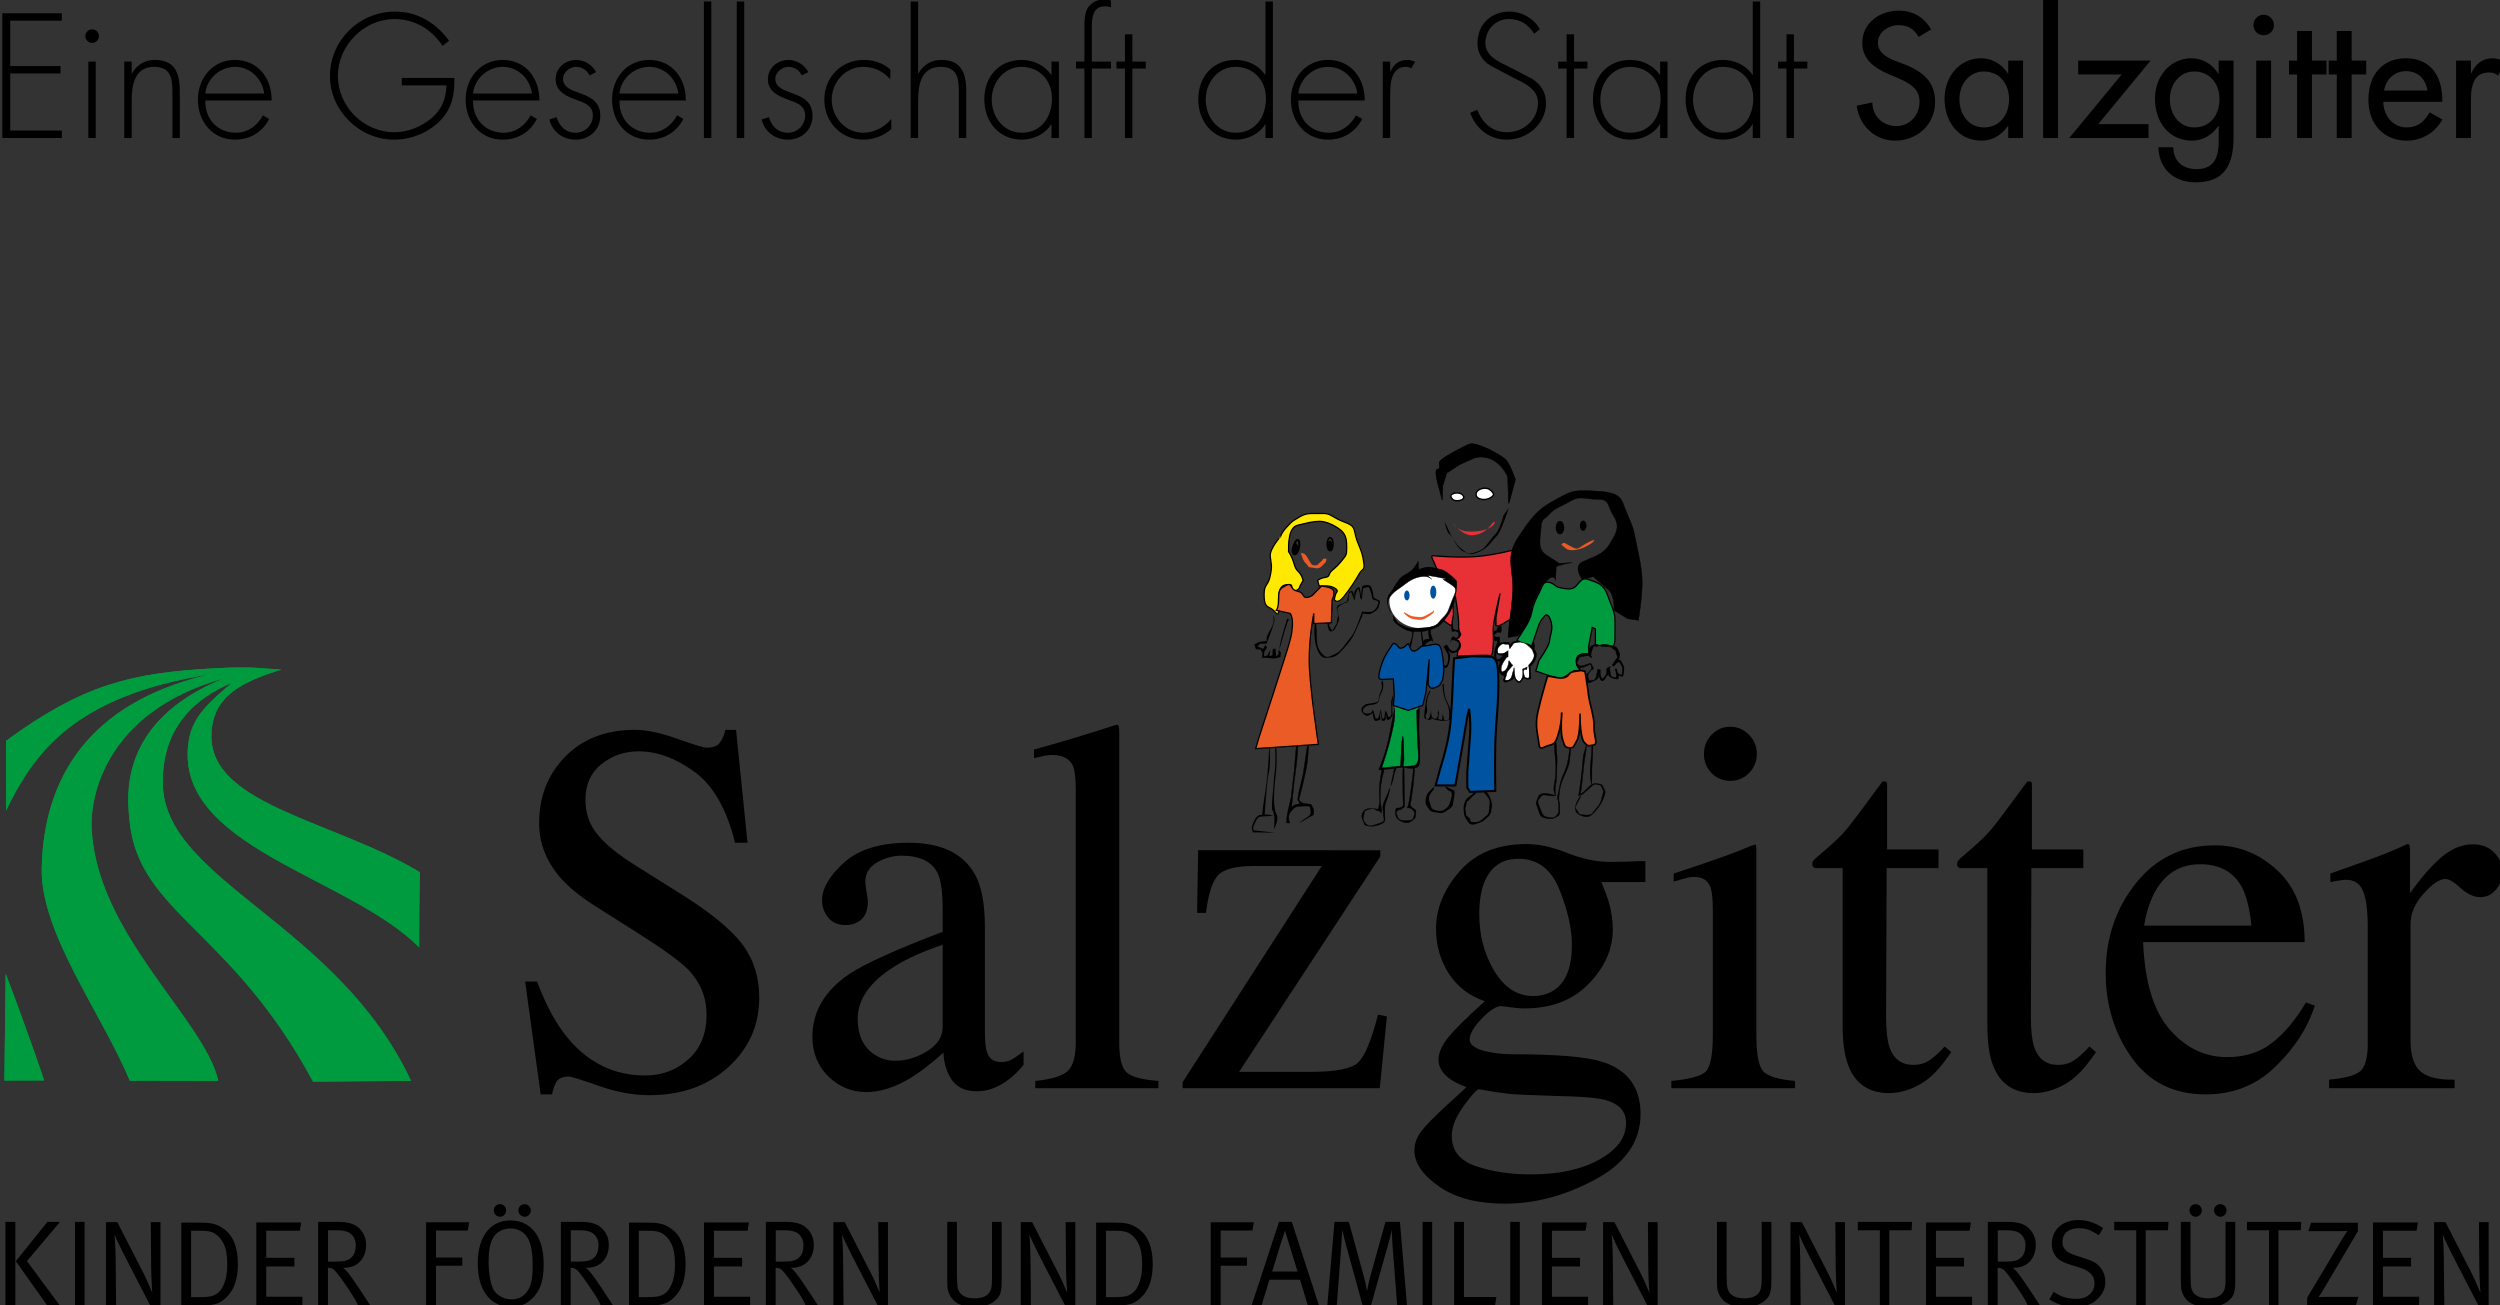 <?xml version="1.0" encoding="utf-8"?>
<!-- Generator: Adobe Illustrator 14.0.0, SVG Export Plug-In . SVG Version: 6.00 Build 43363)  -->
<!DOCTYPE svg PUBLIC "-//W3C//DTD SVG 1.1//EN" "http://www.w3.org/Graphics/SVG/1.1/DTD/svg11.dtd">
<svg version="1.1" id="Ebene_1" xmlns="http://www.w3.org/2000/svg" xmlns:xlink="http://www.w3.org/1999/xlink" x="0px" y="0px"
	 width="208.216px" height="108.722px" viewBox="0 0 208.216 108.722" enable-background="new 0 0 208.216 108.722"
	 xml:space="preserve">
<rect x="0" y="0" width="208.216" height="108.722" fill="#333333" stroke="none"/>
<g>
	<path d="M5.152,1.724V1.104H0.193v10.388h4.959v-0.618h-4.3V6.119h4.189V5.5H0.853V1.724H5.152L5.152,1.724z M7.977,5.129H7.358
		v6.364h0.618V5.129L7.977,5.129z M7.674,2.442c-0.316,0-0.564,0.261-0.564,0.564c0,0.316,0.248,0.564,0.564,0.564
		c0.317,0,0.564-0.248,0.564-0.564C8.238,2.703,7.992,2.442,7.674,2.442L7.674,2.442z M10.967,5.129h-0.619v6.364h0.619v-3.14
		c0-1.297,0.261-2.785,1.861-2.785c1.392,0,1.53,0.937,1.53,2.081v3.844h0.618V7.649c0-1.64-0.453-2.658-2.093-2.658
		c-0.827,0-1.517,0.426-1.889,1.128h-0.027V5.129L10.967,5.129z M22.625,8.365c0.014-1.831-1.128-3.374-3.058-3.374
		c-1.861,0-3.086,1.529-3.086,3.306c0,1.806,1.197,3.334,3.086,3.334c1.254,0,2.274-0.618,2.852-1.721l-0.523-0.304
		c-0.454,0.855-1.254,1.448-2.246,1.448c-1.475,0-2.592-1.075-2.551-2.689H22.625L22.625,8.365z M17.099,7.788
		c0.111-1.199,1.186-2.22,2.482-2.22c1.309,0,2.274,1.048,2.426,2.22H17.099L17.099,7.788z M33.46,6.493v0.619h3.722
		c-0.042,1.13-0.373,1.998-1.268,2.757c-0.855,0.689-1.944,1.144-3.06,1.144c-2.591,0-4.714-2.151-4.714-4.713
		c0-2.495,2.178-4.714,4.714-4.714c1.681,0,3.087,0.854,4.011,2.233l0.536-0.427c-1.088-1.489-2.618-2.425-4.506-2.425
		c-2.977,0-5.414,2.397-5.414,5.375c0,2.865,2.451,5.289,5.332,5.289c1.46,0,2.949-0.604,3.941-1.68
		c0.922-1.006,1.115-2.15,1.087-3.458H33.46L33.46,6.493z M44.924,8.365c0.014-1.831-1.128-3.374-3.058-3.374
		c-1.861,0-3.086,1.529-3.086,3.306c0,1.806,1.197,3.334,3.086,3.334c1.254,0,2.274-0.618,2.852-1.721l-0.523-0.304
		c-0.455,0.855-1.254,1.448-2.247,1.448c-1.475,0-2.591-1.075-2.55-2.689H44.924L44.924,8.365z M39.398,7.788
		c0.111-1.199,1.186-2.22,2.481-2.22c1.31,0,2.275,1.048,2.427,2.22H39.398L39.398,7.788z M49.639,6.009
		c-0.275-0.592-0.979-1.018-1.627-1.018c-0.924,0-1.735,0.646-1.735,1.611c0,1.075,0.991,1.447,1.859,1.764
		c0.635,0.221,1.241,0.469,1.241,1.255c0,0.799-0.634,1.433-1.434,1.433c-0.841,0-1.35-0.537-1.584-1.295l-0.606,0.193
		c0.262,1.033,1.129,1.679,2.19,1.679c1.145,0,2.053-0.811,2.053-1.983c0-2.302-3.101-1.557-3.101-3.087
		c0-0.552,0.552-0.993,1.09-0.993c0.496,0,0.91,0.276,1.117,0.717L49.639,6.009L49.639,6.009z M57.12,8.365
		c0.014-1.831-1.128-3.374-3.058-3.374c-1.861,0-3.086,1.529-3.086,3.306c0,1.806,1.197,3.334,3.086,3.334
		c1.254,0,2.274-0.618,2.852-1.721l-0.523-0.304c-0.455,0.855-1.254,1.448-2.247,1.448c-1.475,0-2.591-1.075-2.55-2.689H57.12
		L57.12,8.365z M51.593,7.788c0.111-1.199,1.186-2.22,2.482-2.22c1.309,0,2.274,1.048,2.426,2.22H51.593L51.593,7.788z
		 M59.242,0.127h-0.618v11.366h0.618V0.127L59.242,0.127z M61.983,0.127h-0.618v11.366h0.618V0.127L61.983,0.127z M67.317,6.009
		c-0.275-0.592-0.978-1.018-1.627-1.018c-0.923,0-1.735,0.646-1.735,1.611c0,1.075,0.991,1.447,1.86,1.764
		c0.634,0.221,1.241,0.469,1.241,1.255c0,0.799-0.635,1.433-1.435,1.433c-0.841,0-1.35-0.537-1.583-1.295l-0.606,0.193
		c0.261,1.033,1.128,1.679,2.189,1.679c1.145,0,2.053-0.811,2.053-1.983c0-2.302-3.1-1.557-3.1-3.087
		c0-0.552,0.551-0.993,1.089-0.993c0.496,0,0.91,0.276,1.117,0.717L67.317,6.009L67.317,6.009z M74.15,5.775
		c-0.633-0.537-1.391-0.784-2.218-0.784c-1.874,0-3.278,1.459-3.278,3.306c0,1.861,1.376,3.334,3.264,3.334
		c0.854,0,1.667-0.316,2.315-0.88V9.91c-0.579,0.703-1.433,1.144-2.342,1.144c-1.502,0-2.619-1.309-2.619-2.757
		c0-1.447,1.13-2.729,2.632-2.729c0.91,0,1.64,0.372,2.246,1.034V5.775L74.15,5.775z M75.848,0.127v11.366h0.618V8.352
		c0-1.296,0.262-2.784,1.862-2.784c1.392,0,1.53,0.937,1.53,2.081v3.844h0.618V7.649c0-1.64-0.453-2.658-2.093-2.658
		c-0.828,0-1.517,0.426-1.889,1.128h-0.028V0.127H75.848L75.848,0.127z M85.065,5.568c1.544,0,2.55,1.158,2.55,2.633
		c0,1.53-0.882,2.853-2.509,2.853c-1.544,0-2.509-1.323-2.509-2.784C82.598,6.891,83.604,5.568,85.065,5.568L85.065,5.568z
		 M88.192,5.129h-0.619v1.101h-0.027c-0.538-0.799-1.475-1.239-2.454-1.239c-1.916,0-3.113,1.418-3.113,3.279
		c0,1.861,1.211,3.361,3.141,3.361c0.937,0,1.957-0.467,2.426-1.28h0.027v1.142h0.619V5.129L88.192,5.129z M90.935,5.706h1.598
		V5.129h-1.598v-2.73c0-0.799,0.014-1.874,1.089-1.874c0.179,0,0.344,0.055,0.509,0.082V0.044c-0.179-0.069-0.358-0.096-0.551-0.096
		c-0.579,0-1.129,0.261-1.418,0.77c-0.234,0.413-0.247,1.089-0.247,1.557v2.854h-0.703v0.577h0.703v5.787h0.618V5.706L90.935,5.706z
		 M94.311,5.706h1.116V5.129h-1.116V2.854h-0.618v2.274h-0.703v0.577h0.703v5.787h0.618V5.706L94.311,5.706z M102.928,11.054
		c-1.543,0-2.508-1.323-2.508-2.784c0-1.379,1.006-2.702,2.467-2.702c1.544,0,2.55,1.158,2.55,2.633
		C105.437,9.73,104.555,11.054,102.928,11.054L102.928,11.054z M105.396,11.493h0.618V0.127h-0.618v6.103h-0.028
		c-0.537-0.799-1.475-1.239-2.453-1.239c-1.916,0-3.114,1.418-3.114,3.278c0,1.862,1.211,3.362,3.141,3.362
		c0.938,0,1.958-0.467,2.426-1.28h0.028V11.493L105.396,11.493z M113.662,8.365c0.014-1.831-1.129-3.374-3.059-3.374
		c-1.86,0-3.086,1.529-3.086,3.306c0,1.806,1.197,3.334,3.086,3.334c1.254,0,2.275-0.618,2.852-1.721l-0.521-0.304
		c-0.455,0.855-1.254,1.448-2.248,1.448c-1.474,0-2.591-1.075-2.55-2.689H113.662L113.662,8.365z M108.135,7.788
		c0.111-1.199,1.187-2.22,2.482-2.22c1.31,0,2.274,1.048,2.427,2.22H108.135L108.135,7.788z M115.783,5.129h-0.617v6.364h0.617
		V8.241c0-0.937-0.082-2.673,1.311-2.673c0.164,0,0.289,0.042,0.439,0.124l0.332-0.549c-0.221-0.097-0.428-0.152-0.676-0.152
		c-0.676,0-1.129,0.385-1.377,0.963h-0.029V5.129L115.783,5.129z M128.246,2.427c-0.496-0.896-1.488-1.46-2.535-1.46
		c-1.559,0-2.658,1.087-2.658,2.631c0,0.827,0.385,1.433,1.072,1.861L126,6.451c0.896,0.441,2.096,0.937,2.096,2.109
		c0,1.378-1.199,2.453-2.564,2.453c-1.254,0-2.066-0.772-2.506-1.874l-0.58,0.261c0.482,1.337,1.611,2.231,3.059,2.231
		c1.682,0,3.252-1.293,3.252-3.016c0-0.937-0.398-1.571-1.184-2.068l-1.984-1.033c-0.842-0.4-1.875-0.855-1.875-1.944
		c0-1.088,0.84-1.984,1.957-1.984c0.979,0,1.641,0.482,2.107,1.226L128.246,2.427L128.246,2.427z M131.097,5.706h1.117V5.129h-1.117
		V2.854h-0.619v2.274h-0.703v0.577h0.703v5.787h0.619V5.706L131.097,5.706z M135.755,5.568c1.545,0,2.551,1.158,2.551,2.633
		c0,1.53-0.883,2.853-2.51,2.853c-1.543,0-2.508-1.323-2.508-2.784C133.289,6.891,134.294,5.568,135.755,5.568L135.755,5.568z
		 M138.882,5.129h-0.617v1.101h-0.029c-0.537-0.799-1.475-1.239-2.453-1.239c-1.916,0-3.113,1.418-3.113,3.279
		c0,1.861,1.211,3.361,3.141,3.361c0.938,0,1.959-0.467,2.426-1.28h0.029v1.142h0.617V5.129L138.882,5.129z M143.513,11.054
		c-1.543,0-2.508-1.323-2.508-2.784c0-1.379,1.006-2.702,2.467-2.702c1.545,0,2.551,1.158,2.551,2.633
		C146.023,9.73,145.14,11.054,143.513,11.054L143.513,11.054z M145.982,11.493h0.617V0.127h-0.617v6.103h-0.029
		c-0.537-0.799-1.475-1.239-2.453-1.239c-1.916,0-3.113,1.418-3.113,3.278c0,1.862,1.211,3.362,3.141,3.362
		c0.938,0,1.957-0.467,2.426-1.28h0.029V11.493L145.982,11.493z M149.41,5.706h1.117V5.129h-1.117V2.854h-0.617v2.274h-0.703v0.577
		h0.703v5.787h0.617V5.706L149.41,5.706z M158.162,0.885c-1.668,0-3.059,1.073-3.059,2.685c0,1.461,1.129,2.151,2.26,2.633
		l0.717,0.303c1.297,0.551,1.791,1.075,1.791,1.971c0,1.144-0.854,2.026-1.916,2.026c-1.074,0-2.012-0.772-2.012-1.971l-1.307,0.276
		c0.248,1.764,1.596,2.906,3.209,2.906c1.764,0,3.32-1.266,3.32-3.237c0-1.351-0.633-2.384-2.576-3.129l-0.758-0.289
		c-0.924-0.345-1.434-0.827-1.434-1.489c0-0.895,0.881-1.474,1.736-1.474c0.787,0,1.283,0.331,1.668,0.978l1.033-0.62
		C160.271,1.449,159.32,0.885,158.162,0.885L158.162,0.885z M164.996,4.853c-1.777,0-3.043,1.501-3.043,3.376
		c0,1.86,1.127,3.485,3.084,3.485c0.939,0,1.697-0.495,2.193-1.225h0.027v1.004h1.238V5.046h-1.238v1.073h-0.027
		C166.72,5.349,165.947,4.853,164.996,4.853L164.996,4.853z M163.191,8.27c0-1.282,0.84-2.316,2.027-2.316
		c1.295,0,2.107,0.993,2.107,2.316c0,1.337-0.799,2.343-2.096,2.343C163.962,10.613,163.191,9.511,163.191,8.27L163.191,8.27z
		 M170.164-0.467v11.96h1.24v-11.96H170.164L170.164-0.467z M173.085,5.046v1.156h3.625l-4.369,5.291h6.6v-1.155h-4.188l4.365-5.292
		H173.085L173.085,5.046z M182.511,4.853c-1.738,0-3.031,1.473-3.031,3.376c0,2.012,1.238,3.485,3.086,3.485
		c0.924,0,1.695-0.495,2.191-1.225h0.027v1.294c0,1.544-0.537,2.303-1.848,2.303c-1.143,0-1.93-0.676-1.93-1.82h-1.238
		c0.041,1.792,1.266,2.92,3.113,2.92c2.205,0,3.141-1.238,3.141-3.733V5.046h-1.238v1.101h-0.027
		C184.275,5.375,183.503,4.853,182.511,4.853L182.511,4.853z M180.718,8.27c0-1.282,0.842-2.316,2.025-2.316
		c1.256,0,2.109,0.951,2.109,2.316c0,1.337-0.799,2.343-2.094,2.343C181.49,10.613,180.718,9.511,180.718,8.27L180.718,8.27z
		 M188.533,1.229c-0.482,0-0.854,0.386-0.854,0.868c0,0.468,0.371,0.839,0.854,0.839c0.48,0,0.854-0.371,0.854-0.839
		C189.386,1.615,189.013,1.229,188.533,1.229L188.533,1.229z M187.912,5.045v6.448h1.24V5.045H187.912L187.912,5.045z M191.316,2.58
		v2.466h-0.674v1.156h0.674v5.291h1.238V6.202h1.213V5.046h-1.213V2.58H191.316L191.316,2.58z M194.623,2.58v2.466h-0.674v1.156
		h0.674v5.291h1.238V6.202h1.213V5.046h-1.213V2.58H194.623L194.623,2.58z M200.396,4.853c-1.984,0-3.141,1.377-3.141,3.471
		c0,2.055,1.336,3.39,3.168,3.39c1.268,0,2.383-0.647,2.99-1.763l-1.049-0.593c-0.48,0.773-0.977,1.255-1.928,1.255
		c-1.076,0-1.916-0.896-1.943-2.137h4.92v-0.11C203.414,6.12,202.255,4.853,200.396,4.853L200.396,4.853z M198.562,7.54
		c0.152-0.938,0.869-1.614,1.82-1.614c1.006,0,1.639,0.635,1.791,1.614H198.562L198.562,7.54z M207.603,4.853
		c-0.828,0-1.447,0.468-1.764,1.239h-0.043V5.046h-1.238v6.447h1.238V8.255c0-1.488,0.469-2.218,1.504-2.218
		c0.248,0,0.537,0.055,0.756,0.262l0.564-1.129C208.304,4.963,207.933,4.853,207.603,4.853L207.603,4.853z"/>
	<path d="M44.733,81.747c0.734,1.983,1.596,3.565,2.585,4.743c1.723,2.056,3.864,3.084,6.421,3.084c1.384,0,2.578-0.445,3.581-1.337
		c1.017-0.891,1.526-2.134,1.526-3.73c0-1.438-0.509-2.688-1.526-3.752c-0.664-0.675-2.063-1.689-4.196-3.041l-3.708-2.35
		c-1.116-0.718-2.006-1.444-2.67-2.178c-1.229-1.394-1.844-2.932-1.844-4.614c0-2.228,0.728-4.083,2.183-5.564
		c1.455-1.48,3.383-2.22,5.785-2.221c0.989,0,2.176,0.252,3.56,0.755c1.399,0.489,2.197,0.733,2.395,0.733
		c0.536,0,0.904-0.129,1.102-0.388c0.212-0.259,0.374-0.625,0.487-1.1h0.89l0.954,9.402H61.22c-0.706-2.832-1.843-4.808-3.411-5.93
		c-1.555-1.121-3.094-1.682-4.62-1.682c-1.187,0-2.225,0.36-3.115,1.078c-0.876,0.705-1.314,1.69-1.314,2.954
		c0,1.136,0.339,2.107,1.017,2.911c0.678,0.82,1.731,1.676,3.158,2.566l3.814,2.394c2.387,1.495,4.068,2.868,5.044,4.118
		c0.96,1.266,1.44,2.76,1.441,4.485c0,2.315-0.863,4.248-2.586,5.801c-1.71,1.552-3.899,2.329-6.569,2.329
		c-1.342,0-2.748-0.259-4.217-0.777c-1.455-0.517-2.289-0.776-2.5-0.776c-0.509,0-0.855,0.159-1.039,0.475
		c-0.169,0.316-0.283,0.653-0.339,1.013H45.03l-1.293-9.401H44.733L44.733,81.747z"/>
	<path d="M78.512,78.685c-1.625,0.546-2.967,1.15-4.026,1.811c-2.034,1.28-3.052,2.732-3.052,4.356c0,1.308,0.424,2.271,1.272,2.889
		c0.551,0.403,1.165,0.604,1.843,0.604c0.933,0,1.823-0.266,2.671-0.798c0.861-0.532,1.291-1.207,1.292-2.027V78.685L78.512,78.685z
		 M70.734,81.121c1.299-0.862,3.892-2.033,7.777-3.515v-1.832c0-1.467-0.142-2.487-0.424-3.062c-0.48-0.963-1.476-1.444-2.988-1.445
		c-0.72,0-1.405,0.187-2.055,0.561c-0.65,0.388-0.975,0.92-0.975,1.595c0,0.173,0.035,0.468,0.106,0.884
		c0.07,0.403,0.105,0.662,0.106,0.777c0,0.805-0.262,1.365-0.784,1.682c-0.297,0.187-0.65,0.28-1.06,0.28
		c-0.635,0-1.123-0.208-1.462-0.625c-0.339-0.432-0.508-0.906-0.508-1.424c0-1.006,0.607-2.055,1.822-3.148
		c1.229-1.106,3.023-1.66,5.383-1.66c2.74,0,4.597,0.905,5.573,2.717c0.522,0.992,0.783,2.436,0.784,4.334v8.647
		c0,0.834,0.056,1.409,0.169,1.725c0.184,0.56,0.565,0.841,1.145,0.841c0.324,0,0.592-0.05,0.805-0.151
		c0.212-0.101,0.579-0.345,1.102-0.733v1.121c-0.452,0.562-0.94,1.021-1.462,1.38c-0.792,0.546-1.597,0.819-2.416,0.819
		c-0.961,0-1.66-0.316-2.098-0.948c-0.424-0.632-0.657-1.387-0.699-2.265c-1.074,0.949-1.992,1.654-2.755,2.114
		c-1.286,0.776-2.508,1.164-3.666,1.164c-1.215,0-2.268-0.431-3.158-1.294c-0.89-0.876-1.335-1.983-1.335-3.32
		C67.662,84.255,68.686,82.516,70.734,81.121L70.734,81.121z"/>
	<path d="M86.226,90.027c1.313-0.13,2.204-0.395,2.67-0.798c0.466-0.416,0.699-1.222,0.699-2.415V65.747
		c0-0.949-0.078-1.603-0.233-1.962c-0.283-0.604-0.855-0.906-1.717-0.906c-0.198,0-0.417,0.021-0.656,0.065
		c-0.227,0.043-0.516,0.107-0.869,0.194v-0.712c1.907-0.517,4.202-1.207,6.887-2.07c0.098,0,0.155,0.043,0.169,0.129
		c0.028,0.087,0.042,0.274,0.043,0.561V86.9c0,1.251,0.212,2.064,0.635,2.437c0.424,0.36,1.3,0.589,2.628,0.69v0.604H86.226V90.027
		L86.226,90.027z"/>
	<path d="M114.96,70.813v0.518L103.2,89.271h5.997c2.076,0,3.391-0.265,3.941-0.798c0.551-0.546,1.094-1.868,1.631-3.967
		l0.742,0.151l-0.594,5.973H98.495v-0.496l11.592-18.006h-5.68c-1.525,0-2.521,0.267-2.988,0.798
		c-0.466,0.533-0.791,1.568-0.974,3.105h-0.742l0.085-5.218H114.96L114.96,70.813z"/>
	<path d="M122.906,97.121c1.342,0.46,2.875,0.689,4.6,0.69c2.344,0,4.252-0.417,5.721-1.251c1.469-0.819,2.203-1.832,2.205-3.04
		c0-0.964-0.594-1.603-1.781-1.919c-0.734-0.187-2.127-0.295-4.174-0.324c-0.523-0.014-1.074-0.036-1.654-0.064
		c-0.578-0.015-1.107-0.037-1.588-0.065c-0.311-0.015-0.813-0.072-1.506-0.172c-0.691-0.102-1.207-0.188-1.545-0.259
		c-0.17,0-0.588,0.453-1.252,1.358c-0.678,0.92-1.018,1.768-1.018,2.545C120.914,95.827,121.578,96.661,122.906,97.121
		L122.906,97.121z M120.66,81.078c-0.707-1.106-1.059-2.35-1.059-3.73c0-1.682,0.656-3.278,1.971-4.787
		c1.314-1.51,3.17-2.264,5.572-2.264c1.031,0,2.168,0.252,3.412,0.754c1.244,0.49,2.436,0.733,3.582,0.733
		c0.297,0,0.742-0.006,1.334-0.021c0.607-0.028,1.045-0.043,1.314-0.043h0.254v1.746h-3.666c0.256,0.604,0.451,1.129,0.594,1.574
		c0.238,0.835,0.359,1.625,0.359,2.372c0,1.639-0.672,3.149-2.012,4.529c-1.33,1.366-3.123,2.048-5.383,2.048
		c-0.354,0-0.99-0.065-1.908-0.194c-0.41,0-0.953,0.353-1.631,1.057c-0.664,0.705-0.996,1.279-0.996,1.725
		c0,0.46,0.494,0.798,1.484,1.013c0.648,0.144,1.369,0.216,2.16,0.216c3.631,0,6.096,0.209,7.396,0.625
		c2.133,0.676,3.199,2.128,3.199,4.356c0,2.271-1.25,4.082-3.75,5.434c-2.488,1.351-5.002,2.026-7.545,2.027
		c-2.316,0-4.152-0.482-5.51-1.445c-1.355-0.949-2.033-1.948-2.033-2.997c0-0.518,0.176-1.029,0.529-1.531
		c0.367-0.49,1.08-1.223,2.141-2.2l1.398-1.272l0.254-0.259c-0.65-0.258-1.139-0.51-1.463-0.754
		c-0.564-0.446-0.848-0.956-0.848-1.531c0-0.532,0.24-1.114,0.721-1.747c0.494-0.647,1.539-1.689,3.137-3.127
		C122.384,82.954,121.38,82.185,120.66,81.078L120.66,81.078z M129.646,82.307c0.846-0.69,1.271-1.89,1.271-3.601
		c0-1.365-0.348-2.903-1.039-4.614c-0.678-1.711-1.816-2.566-3.412-2.566c-1.385,0-2.338,0.668-2.861,2.005
		c-0.268,0.705-0.402,1.574-0.402,2.609c0,1.754,0.416,3.328,1.25,4.723c0.834,1.394,1.914,2.091,3.242,2.091
		C128.472,82.954,129.123,82.738,129.646,82.307L129.646,82.307z"/>
	<path d="M142.55,61.197c0.424-0.445,0.945-0.668,1.568-0.668c0.607,0,1.123,0.223,1.547,0.668c0.438,0.431,0.656,0.964,0.656,1.596
		c0,0.618-0.219,1.15-0.656,1.595c-0.424,0.432-0.939,0.647-1.547,0.647c-0.623,0-1.145-0.215-1.568-0.647
		c-0.424-0.445-0.637-0.977-0.637-1.595C141.914,62.175,142.126,61.643,142.55,61.197L142.55,61.197z M139.203,90.027
		c1.512-0.144,2.465-0.402,2.861-0.776c0.395-0.389,0.592-1.424,0.592-3.106V75.86c0-0.934-0.063-1.581-0.189-1.941
		c-0.213-0.589-0.658-0.883-1.336-0.884c-0.154,0-0.311,0.015-0.467,0.043c-0.141,0.029-0.564,0.144-1.27,0.345v-0.668l0.91-0.302
		c2.473-0.819,4.195-1.437,5.17-1.855c0.396-0.172,0.65-0.258,0.764-0.258c0.027,0.101,0.041,0.209,0.043,0.323v15.482
		c0,1.639,0.189,2.668,0.572,3.084c0.395,0.417,1.277,0.683,2.648,0.798v0.604h-10.299V90.027L139.203,90.027z"/>
	<path d="M161.453,70.749v1.553h-4.322l-0.043,12.42c0,1.093,0.092,1.919,0.275,2.48c0.338,0.992,1.002,1.488,1.992,1.488
		c0.508,0,0.947-0.122,1.314-0.367c0.381-0.244,0.811-0.632,1.293-1.164l0.551,0.474l-0.467,0.647
		c-0.734,1.007-1.512,1.719-2.33,2.135c-0.82,0.416-1.611,0.625-2.375,0.625c-1.666,0-2.797-0.754-3.391-2.264
		c-0.324-0.819-0.486-1.955-0.486-3.407V72.302h-2.311c-0.07-0.043-0.127-0.086-0.17-0.129c-0.029-0.044-0.041-0.101-0.041-0.173
		c0-0.143,0.027-0.251,0.084-0.323c0.07-0.087,0.275-0.273,0.615-0.561c0.975-0.819,1.674-1.48,2.098-1.984
		c0.438-0.517,1.455-1.868,3.051-4.054c0.184,0,0.289,0.015,0.318,0.044c0.041,0.028,0.064,0.136,0.064,0.323v5.304H161.453
		L161.453,70.749z"/>
	<path d="M173.511,70.749v1.553h-4.324l-0.041,12.42c0,1.093,0.09,1.919,0.275,2.48c0.338,0.992,1.002,1.488,1.99,1.488
		c0.51,0,0.947-0.122,1.314-0.367c0.381-0.244,0.813-0.632,1.293-1.164l0.551,0.474l-0.467,0.647
		c-0.734,1.007-1.512,1.719-2.33,2.135c-0.82,0.416-1.611,0.625-2.373,0.625c-1.668,0-2.797-0.754-3.391-2.264
		c-0.326-0.819-0.488-1.955-0.488-3.407V72.302h-2.309c-0.072-0.043-0.127-0.086-0.17-0.129C163.013,72.129,163,72.072,163,72
		c0-0.143,0.027-0.251,0.086-0.323c0.068-0.087,0.273-0.273,0.613-0.561c0.975-0.819,1.674-1.48,2.098-1.984
		c0.438-0.517,1.455-1.868,3.053-4.054c0.182,0,0.289,0.015,0.318,0.044c0.041,0.028,0.063,0.136,0.063,0.323v5.304H173.511
		L173.511,70.749z"/>
	<path d="M189.701,72.518c1.496,1.394,2.244,3.378,2.246,5.951H178.49c0.143,3.336,0.883,5.765,2.227,7.288
		c1.34,1.525,2.93,2.286,4.768,2.286c1.482,0,2.732-0.395,3.75-1.186c1.018-0.79,1.957-1.912,2.818-3.364l0.742,0.259
		c-0.58,1.826-1.668,3.515-3.264,5.067c-1.584,1.553-3.525,2.329-5.828,2.329c-2.654,0-4.711-1.02-6.166-3.062
		c-1.441-2.041-2.162-4.391-2.162-7.051c0-2.889,0.842-5.383,2.521-7.482c1.682-2.099,3.871-3.148,6.57-3.149
		C186.457,70.404,188.203,71.109,189.701,72.518L189.701,72.518z M179.55,74.156c-0.453,0.777-0.777,1.754-0.975,2.933h8.941
		c-0.156-1.437-0.424-2.508-0.805-3.213c-0.693-1.265-1.852-1.897-3.477-1.897C181.626,71.979,180.398,72.705,179.55,74.156
		L179.55,74.156z"/>
	<path d="M193.98,89.919c1.299-0.115,2.162-0.344,2.586-0.69c0.424-0.359,0.635-1.114,0.635-2.264V77.24
		c0-1.423-0.133-2.437-0.4-3.04c-0.256-0.618-0.729-0.927-1.42-0.928c-0.143,0-0.334,0.022-0.572,0.065
		c-0.229,0.029-0.467,0.072-0.721,0.129v-0.711c0.805-0.287,1.631-0.582,2.479-0.884c0.848-0.302,1.434-0.518,1.758-0.647
		c0.707-0.273,1.436-0.582,2.184-0.927c0.1,0,0.154,0.036,0.17,0.107c0.027,0.073,0.041,0.223,0.043,0.453v3.537
		c0.902-1.279,1.771-2.279,2.605-2.998c0.848-0.718,1.725-1.077,2.627-1.078c0.723,0,1.309,0.223,1.76,0.669
		c0.451,0.431,0.678,0.977,0.678,1.638c0,0.59-0.176,1.086-0.529,1.488c-0.34,0.403-0.77,0.604-1.293,0.604
		c-0.537,0-1.08-0.251-1.631-0.755c-0.537-0.502-0.961-0.754-1.271-0.754c-0.494,0-1.102,0.409-1.822,1.229
		c-0.721,0.805-1.082,1.639-1.082,2.501v9.725c0,1.236,0.283,2.099,0.848,2.588c0.566,0.474,1.504,0.697,2.818,0.668v0.712H193.98
		V89.919L193.98,89.919z"/>
	<path d="M125.017,52.116c0.02,0.204,0.059,0.453-0.02,0.544c-0.076,0.091-0.174-0.091-0.326,0.023
		c-0.154,0.113-0.328,0.204-0.193,0.318c0.135,0.113,0.385,0.045,0.385,0.045s0.078,0.045,0.039,0.272s0,0.341,0.115,0.386
		c0.117,0.045,0.154,0.136,0.154,0.136l-0.23-0.045c0,0-0.096-0.068-0.174,0.158c-0.078,0.227-0.154,0.25-0.174,0.545
		c-0.02,0.295,0.059,0.567,0.309,0.386c0.25-0.182,0.27-0.25,0.289-0.454s0.096-0.567,0.096-0.567h0.213
		c0,0-0.059,0.159-0.037,0.431c0.018,0.272-0.021,0.612,0.113,0.703c0.137,0.091,0.039,0.114,0.156,0.114
		c0.115,0,0.172-0.159,0.172-0.454s-0.037-0.681-0.037-0.681s0.191,0.023,0.365,0.272c0.174,0.25,0.117,0.295,0.367,0.409
		c0.25,0.113,0.328,0.318,0.424,0.113c0.096-0.204,0.115-0.431,0-0.612c-0.115-0.182-0.404-0.59-0.404-0.59l-0.27-0.182l0.154-0.113
		c0,0,0.191,0.113,0.326,0.34c0.137,0.227,0.115,0.295,0.348,0.295c0.23,0,0.637,0,0.424-0.227c-0.211-0.227,0.02-0.181-0.115-0.408
		c-0.135-0.227-0.213-0.545-0.52-0.613c-0.311-0.068-0.6-0.068-0.6-0.068l-0.309-0.045l-0.076-0.386c0,0-0.02-0.159-0.154-0.272
		c-0.135-0.114-0.27-0.25-0.27-0.25l0.174-0.045c0,0,0.346,0.068,0.365,0.249c0.02,0.182,0.096,0.205,0.117,0.318
		c0.018,0.113,0.057,0.25,0.057,0.25s0.289,0.022,0.559,0.068c0.271,0.045,0.463,0.227,0.617,0.431s0.174,0.34,0.174,0.454
		c0,0.113,0.115,0.022,0.154,0.272c0.039,0.249,0.078,0.386-0.135,0.431c-0.213,0.045-0.502,0-0.502,0s0.117,0.159,0.117,0.363
		s-0.039,0.408-0.137,0.431c-0.096,0.023-0.23,0.136-0.443,0.023c-0.211-0.114-0.617-0.59-0.617-0.59s0.117,0.159-0.037,0.567
		c-0.154,0.409-0.27,0.545-0.445,0.431c-0.172-0.113-0.27-0.408-0.27-0.408l-0.02-0.431c0,0-0.037,0.363-0.191,0.476
		c-0.154,0.114-0.232,0.227-0.367,0.136c-0.135-0.09-0.25-0.181-0.27-0.34c-0.02-0.159-0.02-0.25,0.02-0.454
		c0.039-0.204,0.211-0.703,0.211-0.703l0.021-0.227c0,0-0.328,0.091-0.406-0.136c-0.076-0.227-0.211-0.341,0-0.522
		c0.213-0.182,0.348-0.182,0.348-0.182l0.172-0.408L125.017,52.116L125.017,52.116z"/>
	<path fill="none" stroke="#000000" stroke-width="0.03" stroke-miterlimit="3.864" d="M125.019,52.118
		c0.02,0.204,0.059,0.453-0.018,0.544c-0.078,0.09-0.174-0.091-0.328,0.022c-0.154,0.114-0.326,0.204-0.193,0.317
		c0.135,0.114,0.385,0.046,0.385,0.046s0.078,0.045,0.039,0.272c-0.039,0.226,0,0.339,0.115,0.384
		c0.117,0.046,0.154,0.136,0.154,0.136l-0.23-0.045c0,0-0.096-0.068-0.174,0.159c-0.076,0.226-0.154,0.249-0.172,0.543
		c-0.02,0.294,0.057,0.566,0.307,0.385c0.25-0.181,0.27-0.249,0.289-0.453s0.096-0.566,0.096-0.566h0.211
		c0,0-0.057,0.158-0.037,0.43s-0.02,0.612,0.115,0.702c0.135,0.091,0.039,0.114,0.154,0.114s0.172-0.159,0.172-0.453
		c0-0.295-0.037-0.68-0.037-0.68s0.191,0.023,0.365,0.272s0.115,0.294,0.365,0.408c0.25,0.113,0.328,0.317,0.424,0.113
		s0.115-0.43,0-0.612c-0.115-0.181-0.404-0.588-0.404-0.588l-0.27-0.182l0.154-0.113c0,0,0.191,0.113,0.326,0.34
		c0.137,0.226,0.115,0.294,0.348,0.294c0.23,0,0.635,0,0.424-0.226c-0.213-0.227,0.018-0.181-0.117-0.408
		c-0.135-0.226-0.211-0.543-0.518-0.611c-0.309-0.068-0.598-0.068-0.598-0.068l-0.309-0.046l-0.076-0.384
		c0,0-0.02-0.159-0.154-0.272c-0.135-0.113-0.27-0.249-0.27-0.249l0.174-0.046c0,0,0.346,0.068,0.365,0.249
		c0.02,0.182,0.096,0.204,0.115,0.318c0.02,0.113,0.059,0.249,0.059,0.249s0.289,0.022,0.557,0.068
		c0.27,0.045,0.463,0.226,0.617,0.43s0.172,0.34,0.172,0.453s0.115,0.022,0.154,0.272c0.039,0.249,0.078,0.384-0.135,0.43
		c-0.211,0.045-0.5,0-0.5,0s0.115,0.158,0.115,0.362s-0.037,0.408-0.135,0.43c-0.096,0.023-0.23,0.136-0.441,0.023
		c-0.213-0.113-0.617-0.589-0.617-0.589s0.117,0.159-0.037,0.566c-0.154,0.408-0.27,0.544-0.443,0.431
		c-0.174-0.113-0.27-0.408-0.27-0.408l-0.02-0.43c0,0-0.037,0.362-0.191,0.475c-0.154,0.114-0.232,0.227-0.365,0.136
		c-0.135-0.09-0.252-0.181-0.27-0.339c-0.02-0.159-0.02-0.25,0.018-0.453c0.039-0.204,0.213-0.702,0.213-0.702l0.02-0.227
		c0,0-0.328,0.091-0.404-0.136c-0.078-0.226-0.211-0.339,0-0.521c0.211-0.181,0.346-0.181,0.346-0.181l0.174-0.407L125.019,52.118
		L125.019,52.118z"/>
	<path fill="#E73137" d="M119.357,46.272c-0.477-0.06,0.574,0.95,0.459,2.266c-0.117,1.316-0.117,2.586-0.117,2.586l-0.191,0.499
		c0,0,0.27-0.363,0.654,0c0.387,0.364,0.811,0.545,0.811,0.545s-0.115-0.091,0.039-0.771c0.154-0.681-0.26-1.678-0.066-1.905
		s0.174-0.341,0.174-0.341s0.432,2.472,0.355,3.017c-0.027,0.192,0.268,0.93-0.248,1.079c0.018,0.132,0.215,0.144,0.295,0.225
		c0.098,0.099,0.08,0.263,0.074,0.375c-0.018,0.244-0.186,0.337-0.186,0.337l-0.053,0.48c0,0,2.508-0.136,2.777-0.045
		c0.27,0.09,0.27-1.543,0.23-2.133c-0.037-0.59,0.574-3.062,0.574-3.062l-0.342,1.973v0.59c0,0-0.076,0.272,0.348,0.09
		c0.424-0.181,1.08-0.726,1.234-0.635c0,0,0.385-1.861,0.191-2.995c-0.191-1.135,0.598-2.873,0.211-2.782
		c-0.195,0.046-1.979,0.533-3.521,0.668C121.57,46.464,119.601,46.305,119.357,46.272L119.357,46.272z"/>
	<path fill="none" stroke="#000000" stroke-width="0.107" stroke-miterlimit="3.864" d="M119.369,46.284
		c-0.475-0.06,0.572,0.947,0.457,2.259c-0.113,1.312-0.113,2.579-0.113,2.579l-0.193,0.498c0,0,0.27-0.362,0.654,0
		c0.383,0.362,0.807,0.543,0.807,0.543s-0.115-0.091,0.037-0.769c0.154-0.679-0.258-1.674-0.066-1.9
		c0.193-0.226,0.174-0.339,0.174-0.339s0.432,2.465,0.354,3.008c-0.027,0.191,0.268,0.927-0.246,1.076
		c0.018,0.132,0.213,0.143,0.295,0.224c0.098,0.099,0.08,0.262,0.072,0.374c-0.016,0.243-0.184,0.336-0.184,0.336l-0.053,0.478
		c0,0,2.498-0.135,2.768-0.045c0.27,0.091,0.27-1.538,0.23-2.126c-0.039-0.589,0.572-3.054,0.572-3.054l-0.342,1.968v0.588
		c0,0-0.076,0.271,0.346,0.09s1.076-0.724,1.23-0.633c0,0,0.385-1.855,0.191-2.987c-0.191-1.131,0.594-2.864,0.211-2.773
		c-0.197,0.046-1.973,0.531-3.512,0.666C121.574,46.475,119.613,46.315,119.369,46.284L119.369,46.284z"/>
	<path d="M119.445,51.911c-0.211,0.386-0.385,0.658-0.23,0.999c0.154,0.34,0.115,0.59,0.191,0.635
		c0.078,0.045-0.172-0.204-0.172-0.204s-0.309,0.091-0.445,0.249c-0.135,0.159-0.23,0.295-0.191,0.477
		c0.039,0.181-0.059,0.227,0.115,0.272c0.174,0.046,0.252,0.046,0.348-0.068c0.096-0.113,0.25-0.227,0.328-0.363
		c0.076-0.136,0.135-0.295,0.135-0.295s0.174,0.091,0.289,0.091s0.057-0.045-0.174,0.318c-0.232,0.363-0.367,0.658-0.346,0.884
		c0.018,0.227,0,0.227,0.135,0.341c0.133,0.113,0.289,0.136,0.307-0.091c0.02-0.227,0.096-0.749,0.096-0.749l0.021-0.385h0.154
		c0,0-0.078,0.544,0,0.839c0.076,0.295,0.039,0.545,0.174,0.545s0.307,0.113,0.365-0.136c0.059-0.25,0.135-0.522,0.02-0.795
		c-0.117-0.272-0.213-0.385-0.213-0.385l-0.135-0.227l0.289-0.182c0,0,0.193,0.386,0.328,0.454s0.193,0.113,0.348,0.068
		s0.328-0.34,0.328-0.476c0-0.137,0.018-0.295-0.232-0.363c-0.25-0.069-0.385-0.046-0.385-0.046l-0.135,0.295l0.152-0.544
		c0,0,0.078-0.068,0.176-0.046c0.096,0.023,0.27,0.272,0.346,0.046c0.078-0.227,0.154-0.25,0.039-0.363
		c-0.115-0.114-0.309-0.137-0.309-0.137l-0.193,0.068l-0.076-0.158l-0.039-0.477l0.135-0.113c0,0,0,0.181,0.02,0.363
		c0.02,0.181,0.191,0.204,0.348,0.227c0.154,0.022,0.27,0.068,0.289,0.204c0.018,0.136,0.135,0.023,0.018,0.272
		c-0.113,0.25-0.289,0.272-0.289,0.272h-0.211c0,0,0.365-0.022,0.424,0.227c0.059,0.25,0.135,0.341-0.02,0.568
		c-0.154,0.226-0.096,0.295-0.25,0.295s-0.309,0.158-0.463,0.068c-0.154-0.091-0.367-0.341-0.367-0.341s0.289,0.318,0.289,0.545
		s-0.057,0.567-0.135,0.771c-0.076,0.204-0.193,0.341-0.385,0.25c-0.193-0.091-0.328-0.34-0.328-0.34l-0.059-0.364
		c0,0-0.018,0.409-0.096,0.477c-0.076,0.068-0.096,0.091-0.289,0.045c-0.191-0.045-0.174,0-0.27-0.181
		c-0.098-0.182-0.174-0.341-0.115-0.499c0.057-0.159,0.154-0.363,0.154-0.363s0,0.113-0.271,0.113c-0.27,0-0.424,0.091-0.5-0.136
		c-0.078-0.227-0.289-0.272-0.098-0.499c0.193-0.227,0.078-0.568,0.328-0.613c0.252-0.045,0.328-0.045,0.328-0.045
		s-0.115-0.363-0.076-0.681c0.037-0.318,0.096-0.59,0.25-0.726C119.369,51.662,119.445,51.911,119.445,51.911L119.445,51.911z"/>
	<path fill="#0053A1" d="M121.085,54.816c-0.078,0.998-0.154,4.583-0.387,6.081c-0.23,1.497-0.771,3.131-0.771,3.131l-0.387,1.407
		h1.658c0,0,0.695-3.812,0.85-4.856s0.309-1.543,0.309-1.543s0.154,1.044,0.076,2.178c-0.076,1.135-0.23,3.086-0.23,3.086v1.316
		l0.23,0.363l2.123-0.09c0,0-0.039-2.451,0-3.949c0.037-1.497,0.191-2.677,0.23-3.812c0.037-1.134,0.037-2.042-0.039-2.677
		c-0.076-0.635-0.502-0.771-0.502-0.771l-1.619-0.046L121.085,54.816L121.085,54.816z"/>
	<path fill="none" stroke="#000000" stroke-width="0.173" stroke-miterlimit="3.864" d="M121.097,54.836
		c-0.076,0.994-0.152,4.566-0.381,6.058c-0.23,1.492-0.766,3.12-0.766,3.12l-0.381,1.402h1.643c0,0,0.688-3.798,0.84-4.838
		s0.307-1.538,0.307-1.538s0.152,1.04,0.076,2.171c-0.076,1.13-0.23,3.074-0.23,3.074v1.312l0.23,0.361l2.1-0.09
		c0,0-0.037-2.442,0-3.934c0.039-1.492,0.191-2.667,0.23-3.798c0.039-1.13,0.039-2.034-0.039-2.668
		c-0.076-0.632-0.496-0.768-0.496-0.768l-1.604-0.045L121.097,54.836L121.097,54.836z"/>
	<path d="M119.406,65.752c-0.385,0.454-0.463,0.681-0.346,0.999c0.115,0.317,0.096,0.612,0.404,0.703
		c0.309,0.091,0.58,0.136,0.83-0.023c0.25-0.158,0.385-0.295,0.463-0.567c0.076-0.272,0.152-0.544,0.152-0.544v-0.25
		c0,0-0.018-0.159-0.211-0.204c-0.193-0.046-0.355-0.391-0.355-0.391l0.779,0.368c0,0,0.076,0.227-0.037,0.704
		c-0.117,0.476,0.018,0.567-0.387,0.839s-0.541,0.386-0.848,0.318c-0.311-0.068-0.656-0.023-0.83-0.295
		c-0.174-0.273-0.309-0.386-0.289-0.726c0.02-0.341,0.135-0.545,0.193-0.636c0.057-0.09,0.52-0.522,0.52-0.522L119.406,65.752
		L119.406,65.752z"/>
	<path d="M122.994,66.018c-0.252,0.25-0.367,0.302-0.58,0.551c-0.211,0.25-0.23,0.068-0.27,0.341
		c-0.037,0.272-0.154,0.385-0.076,0.612c0.076,0.227-0.078,0.341,0.232,0.545c0.307,0.204,0,0.386,0.385,0.408
		c0.385,0.023,0.598-0.068,0.848-0.317c0.25-0.25,0.424-0.25,0.463-0.545s0.098-0.749,0.059-0.953s-0.49-0.679-0.49-0.679
		l0.238-0.019c0,0,0.098,0.063,0.193,0.244c0.098,0.182,0.328,0.636,0.25,1.044c-0.076,0.408,0,0.363-0.115,0.522
		c-0.115,0.159-0.059,0.159-0.309,0.363s-0.211,0.249-0.598,0.386c-0.385,0.136-0.693,0.272-0.906,0
		c-0.211-0.273-0.367-0.5-0.385-0.749c-0.02-0.25-0.078-0.454,0-0.749c0.076-0.295,0.154-0.499,0.385-0.635
		c0.232-0.136,0.406-0.341,0.406-0.341L122.994,66.018L122.994,66.018z"/>
	<path fill="#FFFFFF" d="M115.716,50.048c0-1.25,1.455-2.205,2.883-2.264c2.773-0.115,2.959,1.325,2.369,2.618
		c-0.516,1.135-1.232,1.91-2.662,1.91C116.875,52.312,115.716,51.299,115.716,50.048L115.716,50.048z"/>
	<path d="M125.593,53.098c0.129-1.886,0.32-2.276,0.385-3.967s-0.639-2.732,0.447-4.357c1.086-1.626,1.533-2.276,2.939-3.057
		c1.406-0.78,1.598-0.91,3.068-0.845c1.469,0.065,2.428,0.13,2.748,1.04c0.318,0.911,0.83,1.821,0.959,2.602
		c0.127,0.78,0.639,2.601,0.639,3.967c0,1.365-0.32,3.186-0.32,3.186l-0.895-0.13l-1.15-0.715c0,0,0.127-1.236-0.512-1.756
		s-1.215-1.041-1.215-1.041l-0.893,0.26c0,0-0.832-1.105,0-1.495c0.828-0.391,1.725-0.586,2.234-1.431
		c0.512-0.845,0.959-1.431,0.385-2.341c-0.574-0.911-0.32-1.431-1.342-1.431c-1.023,0-1.471-0.325-2.236,0.13
		c-0.768,0.455-1.344,0.585-1.791,1.106c-0.447,0.52-0.639,0.26-0.703,1.235c-0.063,0.976-0.318,1.691,0.512,2.211
		c0.832,0.521,1.023,0.651,1.023,0.651l1.086-0.065l-0.703,0.13l-0.639,0.195l-0.064,1.17c0,0-0.064-0.715-0.83,0.131
		c-0.768,0.845-1.15,2.211-1.15,2.211s0.254-0.195-0.129,0.845c-0.383,1.041-1.021,1.431-1.021,1.431L125.593,53.098L125.593,53.098
		z"/>
	<path fill="none" stroke="#000000" stroke-width="0.03" stroke-miterlimit="3.864" d="M125.597,53.094
		c0.129-1.885,0.32-2.275,0.385-3.965c0.063-1.69-0.639-2.729,0.447-4.354c1.084-1.625,1.531-2.275,2.936-3.055
		c1.406-0.78,1.598-0.91,3.066-0.845s2.428,0.13,2.746,1.04c0.32,0.91,0.83,1.82,0.959,2.6c0.127,0.78,0.639,2.599,0.639,3.964
		c0,1.365-0.32,3.185-0.32,3.185l-0.895-0.13l-1.148-0.715c0,0,0.127-1.235-0.512-1.755c-0.639-0.52-1.213-1.04-1.213-1.04
		l-0.895,0.26c0,0-0.83-1.105,0-1.495c0.83-0.389,1.725-0.584,2.236-1.429c0.51-0.845,0.957-1.43,0.383-2.34
		c-0.574-0.91-0.318-1.43-1.342-1.43c-1.021,0-1.469-0.325-2.234,0.13c-0.768,0.455-1.342,0.585-1.789,1.105
		s-0.639,0.26-0.701,1.235c-0.064,0.975-0.32,1.69,0.51,2.21c0.83,0.519,1.021,0.649,1.021,0.649l1.086-0.065l-0.701,0.13
		l-0.641,0.195l-0.063,1.17c0,0-0.064-0.715-0.83,0.13c-0.768,0.845-1.15,2.21-1.15,2.21s0.256-0.195-0.129,0.845
		c-0.383,1.04-1.02,1.43-1.02,1.43L125.597,53.094L125.597,53.094z"/>
	<path fill="#009A3F" d="M115.062,63.977c0,0,1.105-3.991,1.105-4.199c0-0.207,0-0.933,0-0.933l1.02,0.311l0.916-0.311l0.051,4.511
		l-0.35,0.509l-0.939-0.019L115.062,63.977L115.062,63.977z"/>
	<path d="M115.847,51.074c-0.111-0.374-0.5-0.809-0.084-1.362c0.416-0.553,0.787-0.671,1.219-1.028
		c0.432-0.358,0.83-0.537,1.182-0.618c0.352-0.081,0.623-0.065,0.801,0c0.174,0.065,0.303,0.195,0.303,0.195
		s-0.191-0.179-0.336-0.293c-0.145-0.113,1.518,0.244,1.518,0.244l-0.271,0.049c0,0,0.016-0.016,0.191,0.114
		c0.176,0.13,0.76,0.426,0.84,0.654c0.08,0.227-0.039,0.403-0.297,1.037c-0.256,0.634-0.238,0.91-0.75,1.398
		c-0.512,0.488-0.336,0.732-1.406,0.813s-1.391,0.114-1.789-0.098c-0.4-0.211-0.527-0.227-0.688-0.488
		c-0.16-0.26-0.256-0.422-0.256-0.422s-0.063,0.39,0.223,0.634c0.289,0.244,0.863,0.666,1.344,0.683
		c0.479,0.016,0.91,0.065,1.455-0.114c0.543-0.179,0.797-0.276,1.102-0.634c0.303-0.358,0.543-0.699,0.67-0.959
		c0.129-0.261,0.289-0.667,0.289-0.667s0.367-1.642,0.174-1.87c-0.189-0.227-0.91-0.845-1.246-0.91
		c-0.334-0.065-0.846-0.244-1.182-0.195c-0.336,0.049-0.688,0.195-0.688,0.195l-0.049-0.698c0,0-0.225,0.481-0.527,0.757
		c-0.305,0.276-0.832,0.48-1.01,0.708c-0.174,0.227-0.41,0.582-0.602,0.907c-0.193,0.326-0.225,0.229-0.4,0.667
		C115.4,50.212,115.847,51.074,115.847,51.074L115.847,51.074z"/>
	<path fill="none" stroke="#000000" stroke-width="0.03" stroke-miterlimit="3.864" d="M115.851,51.071
		c-0.111-0.373-0.5-0.808-0.084-1.36c0.414-0.552,0.785-0.67,1.217-1.027c0.43-0.358,0.83-0.537,1.18-0.618
		c0.352-0.081,0.623-0.065,0.799,0s0.303,0.195,0.303,0.195s-0.191-0.179-0.334-0.292c-0.145-0.114,1.516,0.243,1.516,0.243
		l-0.271,0.049c0,0,0.016-0.016,0.191,0.114c0.176,0.13,0.76,0.426,0.838,0.653c0.08,0.228-0.041,0.403-0.295,1.036
		c-0.256,0.634-0.24,0.91-0.75,1.397c-0.512,0.488-0.336,0.731-1.404,0.812c-1.07,0.082-1.389,0.114-1.787-0.097
		c-0.4-0.211-0.527-0.227-0.688-0.487c-0.158-0.26-0.254-0.423-0.254-0.423s-0.064,0.39,0.223,0.634
		c0.287,0.244,0.861,0.666,1.342,0.682c0.477,0.016,0.908,0.065,1.451-0.114c0.543-0.178,0.799-0.276,1.102-0.633
		c0.303-0.357,0.541-0.699,0.67-0.958c0.127-0.26,0.287-0.667,0.287-0.667s0.367-1.64,0.176-1.868
		c-0.191-0.227-0.91-0.844-1.246-0.909c-0.334-0.065-0.846-0.244-1.18-0.195c-0.336,0.048-0.688,0.195-0.688,0.195l-0.049-0.697
		c0,0-0.225,0.48-0.527,0.756s-0.83,0.48-1.006,0.707s-0.412,0.582-0.604,0.907c-0.191,0.325-0.223,0.227-0.398,0.666
		C115.404,50.21,115.851,51.071,115.851,51.071L115.851,51.071z"/>
	<path fill="#0053A1" d="M116.949,49.594c0-0.229,0.102-0.414,0.225-0.414c0.125,0,0.225,0.185,0.225,0.414s-0.1,0.415-0.225,0.415
		C117.05,50.009,116.949,49.823,116.949,49.594L116.949,49.594z"/>
	<path fill="#0053A1" d="M119.115,49.318c0-0.301,0.115-0.545,0.256-0.545s0.256,0.244,0.256,0.545c0,0.301-0.115,0.544-0.256,0.544
		S119.115,49.619,119.115,49.318L119.115,49.318z"/>
	<path fill="#EB5B25" d="M116.957,51.098c0.209,0.203,0.449,0.423,0.76,0.463c0.313,0.041,0.6,0.139,0.943-0.032
		s0.574-0.358,0.68-0.447c0.104-0.09,0.104-0.212,0.104-0.212l-0.064-0.016c0,0,0.049,0.049-0.297,0.228
		c-0.342,0.179-0.533,0.333-0.869,0.309c-0.336-0.025-0.568-0.041-0.768-0.13c-0.199-0.09-0.496-0.285-0.496-0.285L116.957,51.098
		L116.957,51.098z"/>
	<path fill="#0053A1" d="M116.039,56.545c-0.734,0-1.055,0.13-1.182-0.033s0.191-1.463,0.67-2.179c0.48-0.715,0.48-0.91,0.768-0.65
		c0.287,0.26,0.191,0.358,0.512,0.26c0.32-0.097,0.447-0.52,0.543-0.26c0.096,0.26,0.193,0.683,0.576,0.488
		c0.383-0.195,0.318-0.39,0.766-0.39s1.119-0.391,1.311,0.162c0.191,0.553,0.225,1.236,0.256,1.659
		c0.031,0.422-0.096,1.04-0.096,1.04l-0.256,0.455c0,0-0.383,0.228-0.607,0.228c-0.223,0-0.352-0.325-0.352-0.325l0.098-2.114
		l-0.289,2.862l-0.256,1.008l-1.197,0.422l-1.264-0.406l0.08-0.829L116.039,56.545L116.039,56.545z"/>
	<path fill="none" stroke="#000000" stroke-width="0.107" stroke-miterlimit="3.864" d="M116.046,56.543
		c-0.73,0-1.049,0.13-1.176-0.032c-0.129-0.162,0.189-1.456,0.666-2.168c0.479-0.712,0.479-0.907,0.766-0.648
		c0.285,0.259,0.189,0.356,0.508,0.259s0.445-0.518,0.541-0.259c0.094,0.259,0.191,0.68,0.572,0.486s0.316-0.389,0.762-0.389
		c0.447,0,1.113-0.388,1.305,0.162c0.191,0.55,0.223,1.23,0.254,1.651c0.031,0.421-0.096,1.035-0.096,1.035l-0.254,0.454
		c0,0-0.381,0.226-0.604,0.226s-0.35-0.323-0.35-0.323l0.094-2.104l-0.285,2.848l-0.254,1.003l-1.193,0.421l-1.256-0.405l0.08-0.825
		L116.046,56.543L116.046,56.543z"/>
	<path d="M115.048,56.821c0,0.195,0.16,0.341-0.096,0.894c-0.256,0.553,0.064,0.699-0.463,0.813
		c-0.527,0.114-0.672,0.049-0.832,0.195s-0.287,0.195-0.271,0.423c0.016,0.227,0.32,0.471,0.465,0.471
		c0.143,0,0.494-0.227,0.494-0.227s0,0.26,0.049,0.39c0.047,0.13,0.047,0.26,0.191,0.26s0.367-0.097,0.367-0.097v-0.407l0.016-0.276
		l0.111,0.731c0,0-0.047,0.033,0.113,0.049c0.16,0.016,0.207-0.114,0.207-0.114l0.033-0.487l0.063,0.471l0.176,0.065l0.32-0.374
		l-0.031-0.406v-0.342l0.078-1.04l-0.176,0.601l0.018,0.439v0.342v0.325l-0.129,0.195h-0.111l-0.16-0.407l-0.111-0.113l-0.064,0.552
		l-0.08,0.147c0,0-0.127-0.082-0.145-0.26c-0.016-0.179-0.063-0.586-0.063-0.586l-0.193,0.667l-0.109,0.162l-0.16-0.081
		c0,0-0.098-0.325-0.129-0.471c-0.031-0.147-0.127-0.244-0.127-0.244s0.063,0.211-0.178,0.309c-0.238,0.097-0.623,0.032-0.605-0.195
		c0.016-0.228,0.207-0.391,0.496-0.456c0.287-0.065,0.479-0.016,0.703-0.195c0.223-0.178,0.094-0.357,0.238-0.634
		c0.145-0.276,0.191-0.357,0.24-0.65c0.047-0.293-0.033-0.585-0.033-0.585L115.048,56.821L115.048,56.821z"/>
	<path d="M119.123,57.553c-0.031,0.227-0.176,0.26-0.271,0.813c-0.096,0.552,0.033,0.585,0.016,0.829
		c-0.016,0.244-0.191,0.357-0.127,0.504c0.064,0.146,0.016,0.292,0.176,0.211s0.223-0.471,0.223-0.471l0.049-0.309
		c0,0-0.016,0.357,0.064,0.552c0.078,0.195,0.352,0.195,0.352,0.195l0.143-0.227l0.018-0.537l0.094,0.277c0,0-0.158,0.487,0,0.52
		c0.16,0.033,0.24,0.049,0.24,0.049s0.049-0.277,0.049-0.439c0-0.163,0.096,0.276,0.096,0.276s-0.031,0.179,0.145,0.179
		c0.174,0,0.303,0.016,0.303-0.211c0-0.228,0.047-0.667-0.129-1.057c-0.174-0.39-0.287-0.585-0.35-0.976
		c-0.064-0.39-0.08-0.78-0.08-0.78l0.111,0.033c0,0,0,0.959,0.254,1.414c0.258,0.455,0.496,1.236,0.336,1.447
		c-0.158,0.211-0.605,0.179-0.605,0.179s-0.24,0.049-0.354-0.016c-0.109-0.065-0.158,0.016-0.318-0.049
		c-0.16-0.065-0.336-0.13-0.336-0.13s0.033,0.13-0.223,0.13s-0.385-0.13-0.385-0.293c0-0.162,0.018-0.032,0.033-0.358
		c0.016-0.325,0.047-0.292,0.08-0.699c0.031-0.406,0.207-0.78,0.271-0.943C119.058,57.504,119.123,57.553,119.123,57.553
		L119.123,57.553z"/>
	<path d="M116.167,58.983c-0.031,1.171,0,0.976-0.287,2.244c-0.289,1.268-0.801,2.731-0.801,2.731l1.566-0.162l0.096-1.984
		l0.098-0.52l0.063,0.358l0.031,1.658l-0.063,0.52c0,0,0.639,0,0.895-0.065s0.447-0.325,0.352-1.17
		c-0.096-0.846-0.129-3.447-0.129-3.447l0.225-0.13c0,0-0.064,1.788,0,2.569c0.064,0.78,0.031,1.886,0.031,1.886l-0.063,0.292
		c0,0-0.096,0.228-0.639,0.228c-0.545,0-0.576-0.13-1.152-0.033c-0.574,0.098-1.213,0.13-1.213,0.13l-0.354,0.033
		c0,0,0.609-1.398,0.863-2.764C115.943,59.991,116.167,58.983,116.167,58.983L116.167,58.983z"/>
	<path fill="none" stroke="#000000" stroke-width="0.03" stroke-miterlimit="3.864" d="M116.169,58.984
		c-0.031,1.169,0,0.975-0.287,2.242c-0.287,1.266-0.797,2.728-0.797,2.728l1.563-0.162l0.094-1.982l0.098-0.52l0.063,0.358
		l0.031,1.657l-0.063,0.519c0,0,0.637,0,0.893-0.065c0.254-0.065,0.445-0.324,0.35-1.169c-0.096-0.845-0.127-3.444-0.127-3.444
		l0.223-0.13c0,0-0.064,1.787,0,2.567c0.064,0.779,0.031,1.884,0.031,1.884l-0.063,0.292c0,0-0.096,0.228-0.639,0.228
		c-0.541,0-0.572-0.13-1.146-0.033c-0.574,0.098-1.211,0.13-1.211,0.13l-0.352,0.033c0,0,0.607-1.397,0.861-2.762
		C115.947,59.991,116.169,58.984,116.169,58.984L116.169,58.984z"/>
	<path d="M115.099,64.071c-0.08,0.488-0.178,0.895-0.211,1.497c-0.031,0.601,0.033,1.04,0,1.349
		c-0.031,0.309-0.127,0.488-0.127,0.488s-0.783-0.163-1.055,0.033c-0.271,0.195-0.383,0.536-0.191,0.894
		c0.191,0.357,0,0.341,0.336,0.439c0.334,0.097,0.75,0.032,1.037-0.082c0.289-0.113,0.465-0.227,0.465-0.406
		s-0.016-0.26-0.016-0.618s-0.033-0.585,0.143-0.975c0.176-0.391,0.336-1.191,0.271-1.025c-0.256,0.651-0.559,1.22-0.574,1.48
		c-0.018,0.26,0.031,0.325,0.031,0.65c0,0.325,0.24,0.585-0.191,0.732c-0.432,0.146-0.896,0.358-1.104,0.211
		c-0.207-0.146-0.447-0.39-0.352-0.731c0.096-0.342,0.033-0.488,0.289-0.553s0.463-0.163,0.67-0.033
		c0.209,0.13,0.432,0.147,0.432,0.147l0.08,0.162l0.064-0.26c0,0,0,0.195-0.064-0.26c-0.064-0.455-0.08-0.423-0.064-1.106
		c0.016-0.682,0.049-0.813,0.129-1.252c0.037-0.201,0.174-0.607,0.168-0.744C115.257,63.946,115.099,64.071,115.099,64.071
		L115.099,64.071z"/>
	<path fill="none" stroke="#000000" stroke-width="0.03" stroke-miterlimit="3.864" d="M115.097,64.074
		c-0.08,0.487-0.178,0.894-0.209,1.495s0.031,1.039,0,1.347c-0.031,0.309-0.127,0.488-0.127,0.488s-0.781-0.163-1.051,0.032
		c-0.271,0.195-0.383,0.536-0.191,0.893s0,0.341,0.334,0.438c0.334,0.098,0.748,0.033,1.035-0.081
		c0.287-0.114,0.461-0.227,0.461-0.406c0-0.178-0.016-0.26-0.016-0.617s-0.031-0.584,0.145-0.974
		c0.174-0.389,0.334-1.188,0.27-1.023c-0.254,0.65-0.557,1.218-0.572,1.478c-0.018,0.26,0.031,0.324,0.031,0.649
		c0,0.325,0.238,0.585-0.191,0.73c-0.43,0.146-0.893,0.357-1.1,0.211c-0.205-0.146-0.445-0.39-0.35-0.731
		c0.096-0.341,0.031-0.487,0.287-0.552c0.254-0.065,0.461-0.162,0.668-0.032c0.207,0.13,0.43,0.146,0.43,0.146l0.08,0.162
		l0.064-0.26c0,0,0,0.195-0.064-0.259c-0.063-0.455-0.08-0.422-0.063-1.104c0.016-0.682,0.047-0.812,0.127-1.25
		c0.037-0.201,0.174-0.607,0.168-0.743C115.255,63.95,115.097,64.074,115.097,64.074L115.097,64.074z"/>
	<path d="M115.832,65.454c0.111-0.495,0.232-1.224,0.299-1.421c0.018-0.055,0.227-0.324,0.129-0.018
		c-0.105,0.325,0.035-0.024,0.035-0.024s-0.176,0.309-0.223,0.699C116.023,65.08,115.832,65.454,115.832,65.454L115.832,65.454z"/>
	<path fill="none" stroke="#000000" stroke-width="0.03" stroke-miterlimit="3.864" d="M115.835,65.453
		c0.109-0.494,0.229-1.22,0.293-1.417c0.018-0.055,0.223-0.323,0.127-0.018c-0.102,0.324,0.037-0.024,0.037-0.024
		s-0.174,0.308-0.221,0.697C116.023,65.08,115.835,65.453,115.835,65.453L115.835,65.453z"/>
	<path d="M116.939,63.902c0,0.18-0.074-0.087-0.092,0.113c-0.031,0.341-0.016,1.212-0.008,1.976
		c0.004,0.586,0.031,0.894,0.031,1.008c0,0.113,0,0.178-0.256,0.276c-0.256,0.097-0.336-0.13-0.385,0.26
		c-0.047,0.39,0.08,0.699,0.449,0.862c0.367,0.162,0.623,0.179,0.863,0c0.238-0.179,0.35-0.228,0.365-0.488
		c0.018-0.26,0.098-0.406-0.111-0.52c-0.207-0.114-0.334-0.325-0.334-0.325s0.158-0.96,0.238-1.61s0.121-1.514,0.121-1.514
		l-0.152,0.067c0,0,0.096-0.049-0.031,0.829c-0.129,0.878-0.209,1.577-0.256,1.805c-0.049,0.227-0.113,0.488-0.113,0.488
		l-0.064,0.162c0,0,0.24-0.049,0.4,0.114s0.271,0.211,0.191,0.455c-0.08,0.244-0.031,0.439-0.414,0.472
		c-0.385,0.032-0.863,0.048-0.959-0.244c-0.098-0.293-0.207-0.423-0.033-0.569c0.176-0.147,0.209,0,0.369-0.163
		c0.158-0.162,0.238,0.016,0.223-0.357C116.966,66.625,116.939,63.902,116.939,63.902L116.939,63.902z"/>
	<path fill="none" stroke="#000000" stroke-width="0.03" stroke-miterlimit="3.864" d="M116.939,63.902
		c0,0.18-0.072-0.086-0.09,0.113c-0.033,0.341-0.016,1.211-0.01,1.974c0.004,0.586,0.031,0.893,0.031,1.007
		c0,0.114,0,0.179-0.254,0.276c-0.256,0.098-0.334-0.13-0.383,0.26c-0.047,0.39,0.08,0.699,0.447,0.861
		c0.365,0.163,0.619,0.179,0.857,0c0.238-0.178,0.352-0.227,0.365-0.487c0.018-0.26,0.096-0.406-0.109-0.52
		c-0.207-0.114-0.334-0.325-0.334-0.325s0.158-0.958,0.238-1.608c0.078-0.65,0.121-1.513,0.121-1.513l-0.154,0.067
		c0,0,0.096-0.049-0.031,0.829c-0.127,0.877-0.207,1.575-0.254,1.803c-0.049,0.227-0.111,0.487-0.111,0.487l-0.064,0.163
		c0,0,0.238-0.049,0.398,0.113c0.158,0.163,0.27,0.212,0.191,0.455c-0.08,0.244-0.033,0.439-0.414,0.471
		c-0.383,0.033-0.859,0.049-0.955-0.243c-0.096-0.293-0.207-0.423-0.031-0.569c0.174-0.146,0.207,0,0.365-0.162
		c0.16-0.163,0.238,0.016,0.223-0.358C116.966,66.623,116.939,63.902,116.939,63.902L116.939,63.902z"/>
	<path d="M129.621,43.945c0-0.279,0.137-0.505,0.303-0.505c0.168,0,0.305,0.226,0.305,0.505c0,0.278-0.137,0.504-0.305,0.504
		C129.757,44.449,129.621,44.223,129.621,43.945L129.621,43.945z"/>
	<path fill="none" stroke="#000000" stroke-width="0.141" stroke-miterlimit="3.864" d="M129.638,43.945
		c0-0.27,0.127-0.488,0.285-0.488s0.287,0.218,0.287,0.488c0,0.269-0.129,0.487-0.287,0.487S129.638,44.214,129.638,43.945
		L129.638,43.945z"/>
	<path d="M131.634,43.782c0-0.207,0.1-0.374,0.223-0.374s0.223,0.167,0.223,0.374c0,0.206-0.1,0.374-0.223,0.374
		S131.634,43.988,131.634,43.782L131.634,43.782z"/>
	<path fill="none" stroke="#000000" stroke-width="0.141" stroke-miterlimit="3.864" d="M131.65,43.782
		c0-0.197,0.094-0.357,0.207-0.357s0.207,0.16,0.207,0.357s-0.094,0.357-0.207,0.357S131.65,43.979,131.65,43.782L131.65,43.782z"/>
	<path fill="#EB5B25" d="M130.035,45.359c0.385,0.293,0.447,0.52,1.088,0.455c0.639-0.065,1.15-0.39,1.406-0.553
		c0.254-0.162,0.254-0.292,0.254-0.292s-0.223,0.032-0.734,0.325s-0.607,0.52-0.99,0.325s-0.48-0.228-0.67-0.358
		C130.195,45.131,130.035,45.359,130.035,45.359L130.035,45.359z"/>
	<path fill="#009A3F" d="M126.328,53.325c0.514-0.845,1.057-1.495,1.217-2.276c0.158-0.78,0.35-1.138,0.639-1.691
		c0.287-0.552,0.318-0.975,0.799-0.877c0.479,0.097,0.543,0.39,0.926,0.455c0.385,0.065,0.928,0.227,1.277-0.065
		c0.352-0.293,0.512-0.846,1.119-0.618c0.607,0.228,1.246,0.325,1.566,1.236c0.318,0.91,0.607,1.398,0.639,1.983s0,1.951,0,1.951
		l-0.096,0.39l-1.529-0.068l-0.004-1.363l-0.258-0.13l-0.318,1.626l0.045,0.634c0,0-0.77-0.244-1.002,0.281
		c-0.258,0.581,0.285,1.039,0.285,1.039l-0.57,0.047l-0.803,0.536l-0.494,0.091l-1.039-0.319l-0.832-0.293l0.279-0.895
		c0,0,0.84-1.186,0.871-1.609c0.031-0.422,0.225-0.812,0.191-1.235c-0.031-0.423-0.16-0.651-0.16-0.651s-0.189-0.487-0.445-0.195
		c-0.258,0.293-0.385,0.391-0.672,1.301c-0.287,0.911-0.447,1.301-0.447,1.301s-0.031-0.228-0.447-0.293
		S126.328,53.325,126.328,53.325L126.328,53.325z"/>
	<path fill="none" stroke="#000000" stroke-width="0.107" stroke-miterlimit="3.864" d="M126.347,53.322
		c0.508-0.843,1.049-1.491,1.209-2.269s0.35-1.134,0.637-1.685c0.287-0.552,0.318-0.973,0.795-0.876
		c0.479,0.098,0.541,0.389,0.924,0.454s0.924,0.227,1.273-0.065c0.35-0.291,0.51-0.843,1.115-0.616
		c0.604,0.227,1.24,0.325,1.559,1.232c0.318,0.908,0.605,1.394,0.637,1.978c0.031,0.583,0,1.945,0,1.945l-0.096,0.388l-1.523-0.068
		l-0.004-1.358l-0.256-0.13l-0.316,1.621l0.045,0.632c0,0-0.768-0.243-1,0.28c-0.256,0.579,0.285,1.036,0.285,1.036l-0.568,0.047
		l-0.801,0.534l-0.492,0.091l-1.035-0.318l-0.828-0.292l0.277-0.892c0,0,0.838-1.183,0.869-1.604
		c0.033-0.421,0.223-0.81,0.191-1.232c-0.031-0.421-0.158-0.648-0.158-0.648s-0.191-0.486-0.447-0.195
		c-0.254,0.292-0.381,0.389-0.668,1.297c-0.287,0.908-0.445,1.297-0.445,1.297s-0.033-0.227-0.447-0.292
		S126.347,53.322,126.347,53.322L126.347,53.322z"/>
	<path d="M133.039,53.862c-0.238-0.016-0.238-0.228-0.398,0.163c-0.16,0.39-0.145,0.569-0.145,0.569s0.207,0.243,0,0.146
		c-0.207-0.098-0.127-0.195-0.432-0.114c-0.303,0.081-0.494-0.016-0.574,0.228c-0.08,0.244-0.256,0.325-0.096,0.471
		c0.16,0.147,0.271,0.163,0.463,0.114c0.191-0.049,0.496-0.179,0.496-0.179h0.16l0.189,0.358l-0.031,0.162
		c0,0-0.031-0.097-0.158,0.049c-0.129,0.147-0.305,0.325-0.256,0.537c0.047,0.211,0.047,0.325,0.256,0.325
		c0.207,0,0.35-0.098,0.414-0.293c0.064-0.195,0.111-0.504,0.111-0.504l0.018-0.146l0.238,0.049c0,0-0.031,0.162,0,0.374
		c0.031,0.211,0.096,0.471,0.256,0.309c0.16-0.163,0.271-0.374,0.271-0.521c0-0.146-0.096-0.195,0.064-0.325
		s0.271-0.114,0.271-0.114s-0.16,0.065-0.049,0.439c0.113,0.374-0.016,0.342,0.193,0.423c0.207,0.081,0.336,0.098,0.318-0.081
		c-0.016-0.179-0.016-0.423-0.096-0.521c-0.08-0.097,0.129-0.065,0.129-0.065s0,0.277,0.174,0.407
		c0.178,0.13,0.273,0.162,0.273-0.033c0-0.195,0.08-0.422,0-0.569c-0.08-0.146-0.16-0.39-0.289-0.39
		c-0.127,0-0.158,0.098-0.271,0.211c-0.111,0.114-0.176,0.163-0.176,0.163l-0.096-0.163c0,0,0.064,0.049,0.176-0.211
		c0.113-0.26,0.367-0.26,0.209-0.618c-0.16-0.357,0.047-0.244-0.16-0.374c-0.209-0.13-0.32-0.309-0.607-0.309s-0.512,0-0.512,0
		l0.016-0.162c0,0,0.416-0.033,0.783,0.097s0.447,0.033,0.559,0.309c0.113,0.277,0.193,0.342,0.176,0.488
		c-0.016,0.146,0,0.293-0.111,0.341c-0.111,0.049,0.176,0.017,0.24,0.212s0.225,0.292,0.225,0.553c0,0.26-0.049,0.65-0.145,0.666
		c-0.096,0.016-0.336-0.097-0.336-0.097s0.111,0.341-0.111,0.325c-0.225-0.016-0.32-0.081-0.447-0.114
		c-0.129-0.032-0.271-0.228-0.271-0.228s-0.111-0.048-0.191,0.163s-0.273,0.406-0.4,0.293c-0.127-0.114-0.223-0.488-0.223-0.488
		s0.063,0.325-0.256,0.455c-0.32,0.13-0.607,0.374-0.703,0.114c-0.098-0.26-0.033-0.602-0.033-0.602s0.279-0.247,0.385-0.422
		c0.105-0.175-0.08-0.407-0.08-0.407s-0.992,0.488-1.07,0.277c-0.08-0.212-0.16-0.535-0.098-0.732
		c0.066-0.198,0.049-0.276,0.273-0.325c0.223-0.049,0.479-0.114,0.59-0.114c0.113,0,0.129,0.163,0.193-0.13
		c0.063-0.293-0.027-0.338,0.195-0.5c0.225-0.163,0.539-0.134,0.539-0.134L133.039,53.862L133.039,53.862z"/>
	<path fill="none" stroke="#000000" stroke-width="0.03" stroke-miterlimit="3.864" d="M133.039,53.865
		c-0.238-0.016-0.238-0.227-0.396,0.162c-0.16,0.39-0.145,0.568-0.145,0.568s0.207,0.243,0,0.146s-0.129-0.195-0.432-0.113
		c-0.303,0.081-0.494-0.017-0.574,0.227c-0.078,0.243-0.254,0.324-0.094,0.47c0.158,0.146,0.271,0.162,0.461,0.114
		c0.193-0.049,0.494-0.179,0.494-0.179h0.16l0.191,0.357l-0.031,0.162c0,0-0.031-0.097-0.16,0.049
		c-0.127,0.146-0.303,0.324-0.254,0.535c0.047,0.211,0.047,0.325,0.254,0.325s0.352-0.098,0.416-0.292
		c0.063-0.195,0.109-0.503,0.109-0.503l0.018-0.146l0.238,0.049c0,0-0.031,0.162,0,0.373c0.031,0.211,0.096,0.47,0.256,0.308
		s0.271-0.373,0.271-0.519s-0.096-0.195,0.064-0.325c0.158-0.129,0.27-0.113,0.27-0.113s-0.16,0.065-0.047,0.438
		c0.111,0.373-0.016,0.34,0.191,0.422c0.207,0.081,0.334,0.097,0.318-0.082c-0.016-0.178-0.016-0.421-0.096-0.519
		c-0.08-0.097,0.127-0.065,0.127-0.065s0,0.276,0.176,0.406s0.271,0.162,0.271-0.032c0-0.195,0.08-0.422,0-0.568
		s-0.16-0.39-0.287-0.39s-0.16,0.098-0.271,0.211c-0.111,0.114-0.176,0.163-0.176,0.163l-0.096-0.163c0,0,0.064,0.049,0.176-0.211
		c0.111-0.259,0.367-0.259,0.207-0.616c-0.158-0.357,0.049-0.243-0.158-0.373c-0.209-0.13-0.318-0.308-0.605-0.308
		c-0.289,0-0.512,0-0.512,0l0.016-0.163c0,0,0.416-0.032,0.783,0.098c0.365,0.13,0.445,0.032,0.557,0.308s0.191,0.341,0.176,0.487
		c-0.016,0.146,0,0.292-0.111,0.34c-0.111,0.049,0.176,0.017,0.238,0.211c0.064,0.195,0.225,0.292,0.225,0.552
		c0,0.259-0.049,0.649-0.145,0.665s-0.334-0.097-0.334-0.097s0.111,0.34-0.111,0.324c-0.225-0.016-0.32-0.081-0.447-0.114
		c-0.127-0.032-0.271-0.227-0.271-0.227s-0.111-0.048-0.191,0.163c-0.08,0.21-0.271,0.405-0.398,0.292
		c-0.127-0.114-0.223-0.487-0.223-0.487s0.063,0.324-0.256,0.454s-0.605,0.373-0.701,0.114c-0.098-0.26-0.033-0.601-0.033-0.601
		s0.277-0.247,0.383-0.421c0.107-0.175-0.08-0.406-0.08-0.406s-0.988,0.487-1.066,0.276c-0.08-0.211-0.162-0.533-0.098-0.73
		c0.066-0.198,0.049-0.276,0.271-0.325c0.223-0.048,0.479-0.113,0.59-0.113c0.113,0,0.129,0.162,0.193-0.13
		c0.063-0.292-0.027-0.337,0.195-0.499c0.225-0.162,0.537-0.134,0.537-0.134L133.039,53.865L133.039,53.865z"/>
	<path fill="#EB5B25" d="M128.873,56.3c0.512,0.033,1.02,0.243,1.436,0.113c0.414-0.13,0.334-0.421,0.719-0.486
		c0.383-0.065,0.67-0.098,0.67-0.098l0.32,0.065c0,0,0.191,1.041,0.287,1.886c0.096,0.846,0.512,1.951,0.479,2.764
		c-0.031,0.813,0.385,1.463-0.063,1.528s-0.447,0.13-0.768-0.227c-0.318-0.358-0.352-1.919-0.352-1.919v-0.487
		c0,0,0.033,1.755-0.256,2.243c-0.287,0.488-0.223,0.65-0.639,0.618c-0.414-0.033-0.383-0.163-0.574-0.715
		c-0.193-0.553-0.064-2.244-0.064-2.244s0.031,0.618-0.225,1.593c-0.254,0.976-0.414,1.073-0.861,1.171
		c-0.449,0.097-0.768,0.52-0.832-0.163c-0.063-0.683-0.352-1.43-0.096-2.601S128.873,56.3,128.873,56.3L128.873,56.3z"/>
	<path fill="none" stroke="#000000" stroke-width="0.141" stroke-miterlimit="3.864" d="M128.884,56.314
		c0.506,0.032,1.012,0.241,1.424,0.112c0.412-0.13,0.334-0.419,0.715-0.484c0.379-0.065,0.666-0.097,0.666-0.097l0.316,0.065
		c0,0,0.191,1.035,0.285,1.876c0.096,0.841,0.508,1.941,0.477,2.75c-0.031,0.808,0.381,1.455-0.064,1.52
		c-0.443,0.065-0.443,0.129-0.76-0.226c-0.318-0.356-0.35-1.909-0.35-1.909v-0.485c0,0,0.031,1.747-0.254,2.232
		c-0.285,0.485-0.223,0.647-0.635,0.614c-0.412-0.032-0.381-0.161-0.57-0.711c-0.191-0.55-0.064-2.232-0.064-2.232
		s0.031,0.614-0.221,1.585c-0.254,0.97-0.414,1.067-0.857,1.164c-0.443,0.097-0.762,0.518-0.826-0.161
		c-0.063-0.68-0.348-1.424-0.094-2.588C128.326,58.175,128.884,56.314,128.884,56.314L128.884,56.314z"/>
	<path d="M129.451,61.964c0,0.667,0.154,1.474,0.121,2.303c-0.031,0.829-0.16,1.008-0.16,1.463c0,0.456,0.336,0.586-0.191,0.439
		c-0.527-0.146-1.021-0.13-1.117,0.228c-0.096,0.358-0.256,0.309-0.08,0.78c0.176,0.472,0.191,0.813,0.51,0.911
		c0.32,0.097,0.688,0.162,0.928,0.032s0.447-0.146,0.447-0.487c0-0.342,0-0.732-0.031-0.83c-0.033-0.097-0.064,0.049-0.033-0.536
		c0.033-0.585,0.209-1.171,0.416-1.593c0.207-0.423,0.463-1.041,0.463-1.334c0-0.16,0.105-0.743,0.111-0.974
		c0.004-0.188-0.094-0.046-0.094-0.046s-0.064,0.582-0.178,1.151c-0.111,0.569-0.318,0.878-0.479,1.316
		c-0.16,0.439-0.16,0.635-0.256,1.041c-0.096,0.406-0.111,0.618-0.111,0.618s0.127,0.406,0.096,0.731
		c-0.033,0.326,0.096,0.407-0.096,0.634c-0.191,0.228-0.207,0.342-0.656,0.277c-0.447-0.065-0.543-0.098-0.734-0.618
		s-0.352-0.667-0.16-0.91c0.191-0.244,0.207-0.391,0.576-0.342c0.367,0.049,0.479,0.081,0.607,0.081
		c0.127,0,0.271-0.097,0.271-0.097s-0.111,0.146-0.096-0.374s0.127-0.732,0.127-1.236s0.049-1.089,0.033-1.528
		c-0.016-0.439-0.096-1.306-0.096-1.306L129.451,61.964L129.451,61.964z"/>
	<path fill="none" stroke="#000000" stroke-width="0.03" stroke-miterlimit="3.864" d="M129.451,61.975
		c0,0.665,0.152,1.47,0.121,2.297c-0.033,0.828-0.16,1.006-0.16,1.46c0,0.455,0.336,0.584-0.189,0.438
		c-0.527-0.146-1.021-0.129-1.117,0.227c-0.094,0.357-0.254,0.309-0.08,0.779c0.176,0.471,0.193,0.811,0.51,0.909
		c0.32,0.097,0.688,0.162,0.926,0.032s0.445-0.146,0.445-0.487c0-0.34,0-0.73-0.031-0.827s-0.064,0.049-0.031-0.535
		c0.031-0.584,0.207-1.168,0.414-1.59s0.463-1.038,0.463-1.33c0-0.161,0.105-0.742,0.109-0.972c0.004-0.189-0.094-0.046-0.094-0.046
		s-0.064,0.58-0.176,1.148c-0.111,0.567-0.318,0.876-0.479,1.313c-0.158,0.438-0.158,0.633-0.256,1.039
		c-0.094,0.405-0.109,0.616-0.109,0.616s0.127,0.406,0.094,0.73c-0.031,0.325,0.096,0.406-0.094,0.633
		c-0.193,0.227-0.209,0.34-0.654,0.276c-0.447-0.065-0.543-0.098-0.734-0.617c-0.189-0.519-0.35-0.665-0.158-0.908
		c0.191-0.244,0.207-0.39,0.574-0.341c0.365,0.049,0.479,0.081,0.605,0.081s0.27-0.097,0.27-0.097s-0.111,0.146-0.096-0.373
		s0.129-0.73,0.129-1.233s0.047-1.087,0.031-1.525s-0.094-1.303-0.094-1.303L129.451,61.975L129.451,61.975z"/>
	<path d="M132.128,62.021c0.01,0.44-0.127,0.913-0.207,1.661s-0.111,1.008-0.16,1.496c-0.047,0.487-0.127,0.91-0.127,0.91
		s-0.129,0.179,0.207-0.081c0.336-0.26,0.672-0.813,1.07-0.748s0.479-0.016,0.639,0.341c0.16,0.358,0.191,0.293,0.064,0.716
		c-0.129,0.422-0.447,0.943-0.799,1.3c-0.352,0.358-0.463,0.456-0.848,0.391c-0.383-0.065-0.654-0.277-0.719-0.439
		c-0.064-0.163-0.064-0.456,0.08-0.765c0.145-0.308,0.447-0.78,0.256-0.341c-0.191,0.439-0.512,0.732-0.287,0.976
		c0.223,0.243,0.111,0.39,0.479,0.422c0.367,0.033,0.719,0.098,0.91-0.195c0.193-0.293,0.576-0.601,0.672-1.024
		s0.256-0.683,0.127-0.911c-0.127-0.227-0.127-0.357-0.303-0.357s-0.303-0.212-0.688,0.162c-0.383,0.374-0.701,0.618-0.701,0.618
		l-0.32,0.13c0,0,0.111-0.683,0.207-1.431c0.096-0.747,0.176-1.934,0.207-1.999C131.921,62.788,132.128,62.021,132.128,62.021
		L132.128,62.021z"/>
	<path fill="none" stroke="#000000" stroke-width="0.03" stroke-miterlimit="3.864" d="M132.13,62.021
		c0.01,0.44-0.127,0.913-0.207,1.661c-0.08,0.747-0.111,1.007-0.16,1.494c-0.047,0.488-0.127,0.91-0.127,0.91
		s-0.127,0.179,0.207-0.081c0.334-0.26,0.668-0.813,1.066-0.748s0.479-0.016,0.639,0.342c0.158,0.357,0.189,0.292,0.063,0.714
		c-0.127,0.423-0.445,0.943-0.797,1.3c-0.35,0.358-0.461,0.455-0.844,0.39c-0.381-0.065-0.652-0.276-0.717-0.439
		c-0.064-0.162-0.064-0.455,0.08-0.763c0.143-0.309,0.445-0.78,0.256-0.341c-0.193,0.438-0.512,0.731-0.287,0.974
		c0.223,0.244,0.109,0.39,0.477,0.423c0.367,0.032,0.717,0.097,0.908-0.195c0.191-0.293,0.574-0.601,0.67-1.024
		c0.094-0.422,0.254-0.682,0.127-0.909c-0.127-0.228-0.127-0.358-0.303-0.358s-0.303-0.211-0.686,0.163
		c-0.383,0.373-0.699,0.617-0.699,0.617l-0.32,0.13c0,0,0.113-0.682,0.207-1.43c0.096-0.747,0.176-1.933,0.207-1.998
		C131.923,62.788,132.13,62.021,132.13,62.021L132.13,62.021z"/>
	<path d="M132.562,65.344c0.047-0.634-0.002-1.353,0.045-1.727c0.049-0.374,0.064-1.493,0.064-1.493l-0.092,0.018
		c0,0-0.004,0.158-0.035,0.678s-0.117,1.089-0.111,1.496C132.441,65.063,132.562,65.344,132.562,65.344L132.562,65.344z"/>
	<path fill="none" stroke="#000000" stroke-width="0.03" stroke-miterlimit="3.864" d="M132.562,65.343
		c0.045-0.633-0.002-1.351,0.045-1.724c0.045-0.374,0.061-1.491,0.061-1.491l-0.09,0.019c0,0-0.002,0.157-0.033,0.676
		c-0.031,0.52-0.113,1.088-0.109,1.494C132.445,65.063,132.562,65.343,132.562,65.343L132.562,65.343z"/>
	<path d="M109.504,51.976c-0.048,0.358-0.08,1.187,0.112,1.837c0.191,0.651,0.463,0.992,0.799,0.976
		c0.335-0.017,0.703,0.016,1.134-0.391c0.431-0.406,1.071-1.186,1.263-1.642c0.191-0.455,0.639-1.43,0.639-1.43l0.047-0.244
		c0,0,0.496,0.162,0.752,0c0.256-0.163,0.527-0.293,0.574-0.537c0.049-0.244,0.209-0.439,0.033-0.536
		c-0.176-0.098-0.447-0.228-0.447-0.228s-0.031-0.26-0.064-0.439c-0.031-0.179-0.16-0.488-0.16-0.488s-0.08-0.085-0.209-0.118
		c-0.127-0.032-0.494,0.053-0.494,0.053l-0.096,0.423l-0.016,0.504L113.259,49l-0.064-0.114L112.988,49l-0.16,0.244l-0.049,0.195
		l0.018,0.309c0,0.065-0.08-0.358-0.08-0.358l-0.096-0.179l-0.256,0.065l-0.064,0.244l-0.08,0.309l-0.031,0.26l-0.768,0.342
		l-0.096,0.178l0.111,0.667l-0.111,0.65l-0.367,0.618l-0.256-0.423l0.016-0.325l-0.16,0.016c0,0,0.016,0.602,0.16,0.716
		c0.145,0.114,0.288,0.065,0.385-0.049c0.096-0.114,0.398-0.65,0.431-0.976c0,0-0.24-0.796-0.097-0.926
		c0.145-0.13,0.48-0.358,0.639-0.374c0.16-0.016,0.24-0.211,0.24-0.211s-0.016-0.569,0.113-0.618
		c0.127-0.049,0.143-0.082,0.176,0.081c0.031,0.163,0.223,0.569,0.223,0.569s0.016-0.293,0.08-0.536
		c0.064-0.244,0.176-0.456,0.176-0.456s0.176,0.228,0.176,0.504c0,0.277,0.111,0.407,0.111,0.407s0.064,0.032,0.096-0.39
		c0.031-0.423,0.08-0.569,0.08-0.569l0.432-0.098c0,0,0.08,0.114,0.129,0.244c0.047,0.13,0.094,0.244,0.143,0.52
		c0.049,0.276,0.064,0.276,0.225,0.325c0.16,0.049,0.414,0.065,0.303,0.309s-0.063,0.277-0.271,0.488
		c-0.207,0.211-0.367,0.195-0.574,0.195c-0.209,0-0.496-0.033-0.496-0.033s-0.527,1.659-0.895,2.082
		c-0.367,0.422-0.848,1.251-1.295,1.43c-0.447,0.179-0.703,0.423-1.006,0.13c-0.305-0.292-0.495-0.585-0.543-1.04
		c-0.049-0.455-0.032-0.813-0.049-1.073c-0.016-0.26-0.031-0.504-0.031-0.504L109.504,51.976L109.504,51.976z"/>
	<path d="M105.717,62.104c-0.064,0.78-0.064,2.048-0.319,3.707c-0.256,1.658-0.288,2.081-0.288,2.081s-0.256-0.13-0.511,0.227
		c-0.256,0.358-0.352,0.846-0.352,0.846l0.096,0.357l1.886,0.033l-1.758-0.195c0,0-0.224-0.033,0-0.52
		c0.224-0.488,0.32-0.586,0.479-0.618c0.16-0.033,1.119-0.065,1.119-0.065s-0.175-0.057-0.329-0.09
		c-0.154-0.034-0.412-0.024-0.412-0.024s0.185-2.794,0.325-3.365C105.877,63.568,105.717,62.104,105.717,62.104L105.717,62.104z"/>
	<path fill="#FFE900" d="M105.781,46.334c0.064,0.651,0.192,0.716,0,1.626c-0.192,0.911-0.511,0.651-0.511,1.561
		c0,0.911,0.192,0.976,0.575,1.171c0.384,0.195,0.639,0.91,0.639,0.065c0-0.846-0.061-1.057,0.086-1.562
		c0.146-0.503,0.527-0.506,0.846-0.506c0.319,0,0.026,0.507,0.41,0.507s0.448-0.39,0.448-0.39l0.254-0.456
		c0,0-0.063-0.325-0.254-0.585c-0.192-0.26-0.32-0.195-0.512-0.845c-0.191-0.651-0.448-0.976-0.448-0.976
		c0-0.455-0.064-2.016,0.767-2.211c0.831-0.195,1.278-0.325,1.853-0.325c0.576,0,1.471,0.455,1.854,0.845
		c0.384,0.391,0.384,0.911,0.384,1.431s-0.064,0.585-0.384,0.976c-0.32,0.39-0.448,0.52-0.831,0.845
		c-0.385,0.325-0.128,0.52-0.575,0.585c-0.448,0.065-0.639,0.26-0.639,0.26l0.127,0.456c0,0,0.256,0,0.64,0
		c0.383,0,1.022,0.26,0.83,0.52c-0.191,0.26-0.191,0.65-0.191,0.65s0.256,0.39,0.768-0.26s0.959-1.301,1.277-1.886
		c0.32-0.585,0.512-0.195,0.383-1.105c-0.127-0.911-0.445-1.301-0.639-2.016c-0.191-0.716-0.063-0.911-0.959-1.236
		c-0.894-0.325-1.149-0.715-1.66-0.715c-0.512,0-0.896,0-0.896,0s-0.639-0.065-1.149,0.26c-0.512,0.325-0.576,0.26-1.151,0.91
		c-0.487,0.551-0.447,0.716-0.447,0.716S105.717,45.684,105.781,46.334L105.781,46.334z"/>
	<path fill="none" stroke="#000000" stroke-width="0.107" stroke-miterlimit="3.864" d="M105.793,46.336
		c0.064,0.649,0.191,0.714,0,1.621c-0.191,0.908-0.51,0.649-0.51,1.556c0,0.908,0.191,0.973,0.574,1.167
		c0.382,0.195,0.637,0.908,0.637,0.065c0-0.843-0.062-1.053,0.085-1.557c0.146-0.501,0.525-0.504,0.844-0.504
		c0.318,0,0.026,0.505,0.408,0.505c0.383,0,0.445-0.389,0.445-0.389l0.256-0.454c0,0-0.063-0.324-0.256-0.583
		c-0.19-0.26-0.317-0.195-0.508-0.843c-0.191-0.649-0.447-0.973-0.447-0.973c0-0.454-0.064-2.01,0.764-2.204
		c0.828-0.195,1.274-0.324,1.849-0.324c0.572,0,1.465,0.454,1.846,0.843c0.383,0.389,0.383,0.907,0.383,1.426
		c0,0.519-0.063,0.583-0.383,0.973c-0.317,0.389-0.445,0.518-0.827,0.842c-0.382,0.325-0.127,0.519-0.573,0.584
		c-0.445,0.065-0.637,0.259-0.637,0.259l0.127,0.454c0,0,0.255,0,0.637,0c0.383,0,1.02,0.259,0.828,0.519
		c-0.191,0.259-0.191,0.648-0.191,0.648s0.256,0.389,0.766-0.259c0.51-0.649,0.955-1.297,1.273-1.88
		c0.318-0.584,0.51-0.195,0.383-1.103c-0.127-0.907-0.447-1.296-0.637-2.01c-0.191-0.713-0.064-0.907-0.957-1.232
		c-0.892-0.324-1.146-0.713-1.656-0.713c-0.51,0-0.892,0-0.892,0s-0.637-0.065-1.147,0.26c-0.508,0.324-0.572,0.259-1.146,0.907
		c-0.486,0.55-0.446,0.714-0.446,0.714S105.729,45.688,105.793,46.336L105.793,46.336z"/>
	<path fill="none" stroke="#000000" stroke-width="0.171" stroke-miterlimit="3.864" d="M107.754,45.513
		c0.07-0.326,0.224-0.565,0.343-0.536c0.117,0.029,0.157,0.317,0.088,0.642c-0.07,0.326-0.225,0.566-0.343,0.536
		C107.724,46.126,107.683,45.838,107.754,45.513L107.754,45.513z"/>
	<path fill="none" stroke="#000000" stroke-width="0.141" stroke-miterlimit="3.864" d="M110.544,45.326
		c0-0.296,0.107-0.536,0.238-0.536c0.132,0,0.238,0.24,0.238,0.536c0,0.297-0.106,0.537-0.238,0.537
		C110.652,45.863,110.544,45.623,110.544,45.326L110.544,45.326z"/>
	<path fill="#EB5B25" d="M108.338,46.074c0.159,0.456,0.255,0.716,0.431,0.862s0.129,0.309,0.399,0.325
		c0.272,0.016,0.479,0.114,0.671,0.049s0.288-0.195,0.385-0.293c0.096-0.097,0.191-0.179,0.223-0.276
		c0.033-0.098,0.017-0.211,0.017-0.211h-0.256c0,0-0.063,0.162-0.224,0.276c-0.16,0.114-0.207,0.26-0.383,0.276
		c-0.177,0.017-0.305,0-0.4-0.13s-0.207-0.357-0.319-0.536c-0.112-0.179-0.144-0.212-0.256-0.293S108.338,46.074,108.338,46.074
		L108.338,46.074z"/>
	<path fill="#EB5B25" d="M107.955,49.196c-0.512-0.13-0.318-0.715-0.831-0.455c-0.511,0.26-0.639,0.325-0.639,1.105
		c0,0.781-0.192,0.976-0.192,0.976l1.15,0.26c0,0,0.256,0.26,0.193,1.105c-0.064,0.846-0.193,1.041-0.257,1.366
		c-0.064,0.325-2.556,7.934-2.556,7.934l-0.256,0.878l5.241-0.358c0,0-0.767-5.007-0.767-7.023c0-2.016,0.383-3.902,0.383-3.902
		v0.845l1.47-0.065l0.064-1.886c0,0,0.383-0.78-0.064-0.975c-0.447-0.195-0.83-0.195-0.83-0.195l-0.768,0.78
		c0,0-0.511,0.325-0.703,0.065C108.402,49.391,108.465,49.326,107.955,49.196L107.955,49.196z"/>
	<path fill="none" stroke="#000000" stroke-width="0.107" stroke-miterlimit="3.864" d="M107.957,49.208
		c-0.51-0.13-0.318-0.714-0.827-0.455c-0.509,0.26-0.636,0.325-0.636,1.104c0,0.778-0.191,0.973-0.191,0.973l1.144,0.26
		c0,0,0.255,0.259,0.191,1.103c-0.064,0.844-0.191,1.039-0.255,1.363c-0.063,0.325-2.544,7.919-2.544,7.919l-0.254,0.876
		l5.215-0.357c0,0-0.763-4.998-0.763-7.01c0-2.012,0.382-3.894,0.382-3.894v0.844l1.463-0.065l0.063-1.883
		c0,0,0.383-0.778-0.063-0.973s-0.826-0.195-0.826-0.195l-0.765,0.779c0,0-0.508,0.325-0.699,0.065
		C108.402,49.402,108.465,49.337,107.957,49.208L107.957,49.208z"/>
	<path d="M106.102,51.212c-0.096,0.39,0.128,0.52-0.32,1.268c-0.447,0.748-0.256,0.91-0.256,0.91s-0.159,0-0.447,0.033
		c-0.287,0.032-0.607,0.26-0.607,0.26l0.128,0.39l0.383,0.033l0.16,0.26l-0.032,0.423h0.384l0.639,0.065l0.511-0.13l0.032-0.391
		l-0.192-0.227v0.358l-0.192,0.227l-0.063-0.683l-0.224,0.065l-0.032,0.488l-0.256,0.098l0.096-0.553l-0.256,0.488l-0.287,0.065
		l0.032-0.391l0.223-0.325l-0.127-0.227l-0.192,0.325l-0.479-0.195l0.223-0.228l0.544-0.016l0.479-1.285
		c0.064-0.26,0.176-0.634,0.176-0.634L106.102,51.212L106.102,51.212z"/>
	<path d="M106.553,54.128c0-0.422,0.268-1.29,0.348-1.599s0.159-0.52,0.223-0.732c0.064-0.211,0.128-0.293,0.128-0.293l0.191,0.196
		l-0.144-0.065l-0.304,0.91L106.553,54.128L106.553,54.128z"/>
	<path d="M106.197,62.202c0.032,0.456,0.064,1.366-0.032,2.081c-0.096,0.716-0.064,0.846-0.16,1.789
		c-0.096,0.943-0.07,1.36-0.07,1.36s0.07,0.006,0.166,0.396c0.096,0.39,0,1.235,0,1.235s0.415-0.748,0.255-1.138
		c-0.159-0.39-0.159-0.325-0.223-0.878c-0.064-0.552-0.008-1.561,0.128-2.601c0.134-1.031,0.037-2.221,0.03-2.183
		C106.286,62.301,106.197,62.202,106.197,62.202L106.197,62.202z"/>
	<path d="M107.955,62.202c-0.096,0.846-0.096,1.496-0.288,3.024c-0.19,1.529-0.063,0.911-0.319,1.951
		c-0.256,1.041-0.192,1.366-0.192,1.366h0.256c0,0-0.224-0.585,0.064-0.91c0.287-0.326,0.351-0.488,0.895-0.488
		c0.543,0,0.734-0.098,0.766,0.195c0.032,0.293,0.16,0.455-0.223,0.715c-0.385,0.26-0.671,0.456-0.671,0.456l1.149-0.651
		c0,0,0.096-0.39-0.063-0.618c-0.16-0.227,0.032-0.26-0.479-0.292c-0.511-0.033-0.67-0.325-0.67-0.325s0.606-2.309,0.702-3.122
		c0.097-0.813,0.097-1.398,0.097-1.398l-0.099,0.037l-0.351,2.337l-0.383,1.625l-0.063,0.521l0.192,0.292l-0.48,0.13l-0.223,0.195
		c0,0,0.095-0.878,0.158-1.593c0.064-0.715,0.192-1.431,0.256-2.048c0.029-0.283,0.115-1.105,0.103-1.365
		C108.072,61.928,107.955,62.202,107.955,62.202L107.955,62.202z"/>
	<path fill="none" stroke="#000000" stroke-width="0.03" stroke-miterlimit="3.864" d="M107.956,62.206
		c-0.095,0.844-0.095,1.494-0.287,3.02c-0.19,1.527-0.063,0.91-0.317,1.949c-0.255,1.04-0.191,1.365-0.191,1.365h0.255
		c0,0-0.223-0.585,0.063-0.91c0.287-0.325,0.351-0.487,0.892-0.487c0.542,0,0.733-0.098,0.765,0.195
		c0.031,0.292,0.159,0.455-0.223,0.714c-0.383,0.26-0.669,0.455-0.669,0.455l1.146-0.65c0,0,0.096-0.389-0.063-0.617
		c-0.16-0.227,0.031-0.26-0.479-0.292c-0.51-0.033-0.668-0.325-0.668-0.325s0.604-2.306,0.7-3.118
		c0.095-0.812,0.095-1.397,0.095-1.397l-0.097,0.038l-0.349,2.333l-0.383,1.625l-0.063,0.519l0.191,0.292l-0.479,0.13l-0.223,0.195
		c0,0,0.095-0.877,0.158-1.591c0.064-0.715,0.191-1.429,0.256-2.047c0.029-0.282,0.115-1.102,0.102-1.363
		C108.074,61.931,107.956,62.206,107.956,62.206L107.956,62.206z"/>
	<path d="M107.634,45.711c0.038-0.245,0.162-0.429,0.277-0.41s0.177,0.233,0.139,0.478c-0.037,0.244-0.16,0.428-0.275,0.409
		C107.66,46.169,107.597,45.956,107.634,45.711L107.634,45.711z"/>
	<path fill="none" stroke="#000000" stroke-width="0.141" stroke-miterlimit="3.864" d="M107.65,45.712
		c0.035-0.236,0.149-0.412,0.256-0.394c0.105,0.018,0.164,0.223,0.129,0.459c-0.035,0.236-0.148,0.413-0.256,0.395
		C107.673,46.154,107.617,45.948,107.65,45.712L107.65,45.712z"/>
	<path d="M110.922,45.441c0,0.197-0.071,0.357-0.157,0.357c-0.088,0-0.158-0.16-0.158-0.357c0-0.196,0.07-0.356,0.158-0.356
		C110.851,45.085,110.922,45.245,110.922,45.441L110.922,45.441z"/>
	<path fill="none" stroke="#000000" stroke-width="0.141" stroke-miterlimit="3.864" d="M110.904,45.441
		c0,0.188-0.063,0.34-0.139,0.34c-0.078,0-0.141-0.152-0.141-0.34c0-0.187,0.063-0.339,0.141-0.339
		C110.841,45.102,110.904,45.254,110.904,45.441L110.904,45.441z"/>
	<path fill="#FFFFFF" d="M126.882,53.557c-0.33-0.037-0.33-0.15-0.588-0.037c-0.258,0.112-0.295-0.038-0.367,0.15
		c-0.074,0.187-0.186,0.337-0.186,0.337s0.074-0.375-0.221-0.375s-0.295-0.15-0.479,0.038c-0.184,0.187-0.367,0.074-0.33,0.299
		c0.035,0.225-0.074,0.45,0.221,0.487c0.293,0.037,0.625-0.262,0.625-0.262s-0.074,0.15-0.221,0.449
		c-0.146,0.3-0.367,0.45-0.367,0.787s-0.074,0.449,0.072,0.486c0.148,0.038,0.404-0.075,0.404-0.075s0.074,0-0.037,0.263
		c-0.109,0.262-0.293,0.337-0.109,0.486c0.184,0.15,0.479,0.038,0.59-0.112c0.109-0.15,0.146-0.562,0.146-0.562
		s0.074,0.375,0.184,0.562s0.295,0.262,0.295,0.262s0.295-0.15,0.332-0.337c0.035-0.187,0.035-0.599,0.035-0.599
		s-0.072,0.524,0.074,0.599c0.146,0.075,0.295,0.225,0.367,0.038c0.074-0.188,0-1.086,0-1.086s0.443-0.3,0.479-0.637
		c0.037-0.337,0.111-0.599-0.146-0.786C127.398,53.744,126.882,53.557,126.882,53.557L126.882,53.557z"/>
	<path d="M126.576,53.48c-0.303,0.049-0.416-0.033-0.574,0.195c-0.16,0.228-0.258,0.358-0.258,0.358
		c-0.08-0.212,0-0.407-0.223-0.374c-0.223,0.032-0.367-0.147-0.592,0.097c-0.223,0.244-0.254,0.407-0.207,0.537
		c0.049,0.13-0.047,0.146,0.191,0.146c0.24,0,0.367,0.016,0.465-0.049c0.096-0.065,0.223-0.211,0.223-0.211s0,0.293,0,0.471
		c0,0.179-0.016-0.048-0.176,0.179c-0.16,0.228-0.4,0.569-0.4,0.846c0,0.276,0.033,0.374,0.209,0.26
		c0.176-0.114,0.256-0.244,0.336-0.439c0.078-0.195,0.078-0.39,0.078-0.39s0-0.179,0.113,0.016c0.111,0.195,0.24,0.293,0.24,0.293
		s-0.193,0.195-0.354,0.406c-0.158,0.211-0.127,0.146-0.174,0.39c-0.049,0.244-0.225,0.423-0.049,0.455
		c0.176,0.033,0.336-0.048,0.432-0.227c0.096-0.179,0.08-0.325,0.145-0.472c0.063-0.146,0.096-0.374,0.096-0.374
		c0.047,0.163,0.016,0.285,0.088,0.781c0.039,0.268,0.32,0.507,0.438,0.349c0.064-0.082,0.176-0.261,0.203-0.52
		c0.029-0.26-0.047-0.473-0.002-0.488c0.287-0.097,0.367-0.17,0.367-0.17l-0.023,0.211c0,0-0.018-0.032-0.145,0
		c-0.127,0.033-0.16,0.13-0.111,0.341c0.049,0.212,0.049,0.326,0.191,0.358c0.143,0.033,0.207,0.049,0.256-0.032
		c0.047-0.082,0-0.586,0-0.586l-0.016-0.244l-0.033-0.178c0,0,0.016,0,0.209-0.244c0.191-0.244,0.318-0.537,0.223-0.732
		c-0.096-0.195-0.063-0.309-0.256-0.471c-0.191-0.163-0.352-0.309-0.352-0.309l0.305,0.048c0,0,0.16,0,0.318,0.277
		c0.16,0.276,0.271,0.471,0.176,0.78s-0.145,0.374-0.271,0.521c-0.127,0.146-0.223,0.227-0.223,0.227s0.047,0.39,0.047,0.683
		s0.113,0.325-0.111,0.374c-0.225,0.049-0.336-0.049-0.432-0.098c-0.096-0.048,0.049-0.113-0.127,0.114
		c-0.176,0.228-0.193,0.325-0.385,0.244s-0.318-0.39-0.318-0.39s-0.08,0.146-0.271,0.227c-0.193,0.082-0.463,0.228-0.561,0.131
		c-0.096-0.098-0.111-0.196-0.063-0.326c0.047-0.13,0.063-0.243,0.063-0.243s-0.176,0.081-0.318-0.114
		c-0.145-0.195-0.191-0.309-0.127-0.553c0.063-0.244,0.078-0.488,0.174-0.618c0.096-0.13,0.305-0.423,0.305-0.423
		s-0.16,0.098-0.416,0.033s-0.32-0.195-0.32-0.407c0-0.211-0.08-0.178,0.193-0.439c0.271-0.26,0.318-0.178,0.479-0.211
		c0.16-0.032,0.414,0,0.414,0l0.178,0.195c0,0,0.016-0.195,0.191-0.244c0.176-0.048,0.383-0.065,0.383-0.065L126.576,53.48
		L126.576,53.48z"/>
	<path fill="none" stroke="#000000" stroke-width="0.03" stroke-miterlimit="3.864" d="M126.574,53.484
		c-0.301,0.049-0.414-0.032-0.572,0.195c-0.16,0.227-0.256,0.357-0.256,0.357c-0.078-0.211,0-0.406-0.223-0.373
		c-0.223,0.032-0.367-0.146-0.59,0.097c-0.223,0.244-0.256,0.406-0.207,0.536c0.047,0.129-0.049,0.146,0.191,0.146
		c0.238,0,0.365,0.016,0.463-0.049c0.094-0.065,0.223-0.211,0.223-0.211s0,0.292,0,0.47c0,0.179-0.016-0.048-0.176,0.179
		s-0.398,0.568-0.398,0.844c0,0.275,0.031,0.373,0.207,0.259c0.176-0.113,0.254-0.243,0.334-0.438c0.08-0.195,0.08-0.389,0.08-0.389
		s0-0.179,0.111,0.016c0.111,0.195,0.24,0.292,0.24,0.292s-0.191,0.195-0.352,0.406s-0.127,0.146-0.176,0.389
		c-0.047,0.243-0.223,0.422-0.047,0.454c0.176,0.033,0.334-0.048,0.43-0.227c0.096-0.178,0.08-0.324,0.145-0.47
		c0.063-0.146,0.096-0.373,0.096-0.373c0.047,0.162,0.016,0.283,0.088,0.778c0.039,0.268,0.32,0.506,0.438,0.349
		c0.063-0.082,0.176-0.261,0.203-0.52c0.027-0.259-0.047-0.471-0.004-0.486c0.287-0.097,0.367-0.17,0.367-0.17l-0.025,0.211
		c0,0-0.016-0.033-0.143,0c-0.127,0.032-0.16,0.13-0.111,0.34c0.047,0.211,0.047,0.325,0.191,0.357
		c0.143,0.033,0.207,0.049,0.256-0.032c0.047-0.081,0-0.584,0-0.584l-0.016-0.243l-0.033-0.179c0,0,0.016,0,0.207-0.243
		c0.191-0.244,0.32-0.536,0.223-0.73c-0.094-0.195-0.063-0.309-0.254-0.471s-0.352-0.308-0.352-0.308l0.303,0.048
		c0,0,0.16,0,0.32,0.276c0.158,0.276,0.27,0.471,0.176,0.779c-0.096,0.308-0.145,0.373-0.271,0.519
		c-0.129,0.146-0.225,0.227-0.225,0.227s0.049,0.39,0.049,0.682s0.111,0.324-0.111,0.373c-0.225,0.049-0.336-0.049-0.432-0.097
		c-0.096-0.049,0.049-0.114-0.127,0.113s-0.191,0.325-0.383,0.244c-0.191-0.082-0.318-0.39-0.318-0.39s-0.08,0.146-0.271,0.227
		s-0.461,0.228-0.559,0.13c-0.096-0.097-0.109-0.195-0.063-0.324c0.047-0.13,0.063-0.244,0.063-0.244s-0.174,0.081-0.318-0.113
		c-0.143-0.195-0.191-0.309-0.127-0.552c0.063-0.243,0.08-0.487,0.176-0.616c0.096-0.13,0.303-0.422,0.303-0.422
		s-0.16,0.097-0.416,0.032c-0.254-0.065-0.318-0.195-0.318-0.405c0-0.211-0.078-0.179,0.191-0.439
		c0.271-0.259,0.32-0.178,0.479-0.21c0.16-0.033,0.416,0,0.416,0l0.174,0.194c0,0,0.016-0.194,0.191-0.243s0.383-0.065,0.383-0.065
		L126.574,53.484L126.574,53.484z"/>
	<path fill="#E73137" d="M122.255,44.265c2.479,0.115,2.449-1.273,2.006-0.642c-0.445,0.632-1.059,0.937-1.668,0.959
		c-0.611,0.021-1.283-0.609-1.57-0.988C120.951,43.499,121.275,44.219,122.255,44.265L122.255,44.265z"/>
	<path d="M120.306,43.448c0.242,0.371,0.912,2.24,1.596,2.495c0.633,0.236,0.617,0.311,1.357-0.015
		c0.74-0.327,1.068-1.001,1.402-1.284c0.332-0.283,1.014-2.34,1.014-2.34l-0.445,0.588c0,0-0.34,1.265-0.654,1.548
		c-0.314,0.283-0.84,1.174-1.191,1.347c-1.189,0.58-1.266,0.172-1.652-0.063c-0.391-0.239-0.867-1.175-1.053-1.284
		C120.494,44.331,120.306,43.448,120.306,43.448L120.306,43.448z"/>
	<path d="M120.107,41.641c-0.111-0.647-0.811-2.473-0.373-2.566c0.438-0.092-0.148-0.446,0.344-0.816s1.65-0.983,2.252-1.26
		c0.604-0.278,2.834,0.965,3.137,1.348c0.369,0.471,0.742,1.603,0.742,1.603l-0.545,1.982l-0.086-2.274
		c-1.137-2.181-2.832-1.506-2.832-1.506l-1.168,0.523l-1.107,0.728l-0.334,1.101L120.107,41.641L120.107,41.641z"/>
	<path fill="none" stroke="#000000" stroke-width="0.066" stroke-miterlimit="3.864" d="M120.113,41.64
		c-0.107-0.646-0.807-2.469-0.371-2.561c0.438-0.092-0.148-0.446,0.344-0.815c0.49-0.369,1.646-0.981,2.246-1.257
		c0.6-0.277,2.826,0.962,3.127,1.345c0.369,0.47,0.742,1.6,0.742,1.6l-0.543,1.979l-0.086-2.27
		c-1.135-2.177-2.826-1.504-2.826-1.504l-1.164,0.522l-1.105,0.727l-0.334,1.099L120.113,41.64L120.113,41.64z"/>
	<path fill="#FFFFFF" d="M120.873,41.461c0.119,0.257,0.416,0.288,0.676,0.245c0.211-0.035,0.547-0.197,0.287-0.486
		c-0.242-0.267-0.779-0.195-0.951-0.041C120.777,41.274,120.822,41.376,120.873,41.461L120.873,41.461z"/>
	<path fill="none" stroke="#000000" stroke-width="0.122" stroke-miterlimit="3.864" d="M120.886,41.458
		c0.115,0.246,0.406,0.275,0.656,0.234c0.205-0.033,0.533-0.188,0.279-0.466c-0.234-0.255-0.758-0.186-0.926-0.038
		C120.792,41.279,120.837,41.377,120.886,41.458L120.886,41.458z"/>
	<path fill="#FFFFFF" d="M124.062,40.749c-0.408-0.265-1.234,0-1.137,0.509c0.061,0.309,0.57,0.418,0.922,0.33
		c0.271-0.068,0.479-0.224,0.547-0.346S124.255,40.874,124.062,40.749L124.062,40.749z"/>
	<path fill="none" stroke="#000000" stroke-width="0.122" stroke-miterlimit="3.864" d="M124.054,40.76
		c-0.4-0.257-1.209,0-1.113,0.494c0.057,0.301,0.557,0.406,0.902,0.321c0.266-0.066,0.469-0.218,0.535-0.336
		C124.445,41.121,124.244,40.882,124.054,40.76L124.054,40.76z"/>
	<path d="M117.38,53.66c0.092-0.112,0.332-0.88,0.221-1.104c-0.109-0.225,0.166-0.056,0.166-0.056s-0.203,1.329-0.295,1.441
		C117.38,54.054,117.38,53.66,117.38,53.66L117.38,53.66z"/>
	<path d="M118.484,53.792c-0.018-0.094-0.184-1.218-0.146-1.311l0.074,0.075c0,0,0.164,1.236,0.258,1.254
		C118.761,53.829,118.484,53.792,118.484,53.792L118.484,53.792z"/>
	<path d="M0.452,108.722h0.827v-6.956H0.452V108.722L0.452,108.722z M1.318,105.041l2.611,3.681h1.046l-2.731-3.691l2.751-3.265
		H3.948L1.318,105.041L1.318,105.041z"/>
	<polygon points="6.247,108.722 7.043,108.722 7.043,101.766 6.247,101.766 6.247,108.722 	"/>
	<path d="M8.823,108.722H9.67l-0.04-4.025c-0.01-0.69-0.04-1.298-0.09-1.886c0.14,0.375,0.459,1.034,0.777,1.663l2.193,4.248h0.857
		v-6.935h-0.807l0.029,3.772c0.01,0.912,0.09,2.109,0.09,2.109s-0.389-0.953-0.638-1.45l-2.272-4.431H8.823V108.722L8.823,108.722z"
		/>
	<path d="M15.101,108.722h1.784c1.066,0,1.554-0.182,2.152-0.862c0.459-0.517,0.778-1.358,0.778-2.575
		c0-1.359-0.379-2.353-1.156-2.92c-0.668-0.487-1.146-0.538-2.193-0.538h-1.365V108.722L15.101,108.722z M16.734,102.506
		c0.718,0,1.156,0.092,1.605,0.629c0.458,0.558,0.588,1.207,0.588,2.251c0,0.73-0.14,1.4-0.459,1.927
		c-0.199,0.345-0.578,0.598-0.986,0.669c-0.249,0.041-0.399,0.051-0.837,0.051h-0.728v-5.527H16.734L16.734,102.506z"/>
	<polygon points="21.349,108.722 25.185,108.722 25.185,108.002 22.175,108.002 22.175,105.477 24.517,105.477 24.517,104.757 
		22.175,104.757 22.175,102.506 24.976,102.506 25.084,101.817 21.349,101.817 21.349,108.722 	"/>
	<path d="M26.496,108.722h0.817v-3.133c0.339,0.01,0.488,0.101,0.757,0.446c0.369,0.456,0.787,1.065,1.216,1.724
		c0.299,0.466,0.369,0.598,0.528,0.963h1.026c0,0-0.767-1.166-1.016-1.541c-0.239-0.345-0.419-0.619-0.558-0.811
		c-0.14-0.193-0.369-0.517-0.688-0.781c0.04,0,0.07,0,0.1,0c1.086,0,1.814-0.761,1.814-1.912c0-0.743-0.369-1.211-0.678-1.465
		c-0.329-0.273-0.787-0.446-1.724-0.446h-1.594V108.722L26.496,108.722z M28.109,102.466c0.369,0,0.638,0.051,0.857,0.143
		c0.389,0.152,0.668,0.6,0.668,1.058s-0.12,0.835-0.349,1.049c-0.249,0.254-0.628,0.356-1.236,0.356h-0.727v-2.606H28.109
		L28.109,102.466z"/>
	<polygon points="35.486,108.722 36.313,108.722 36.313,105.417 38.505,105.417 38.505,104.737 36.313,104.737 36.313,102.486 
		38.954,102.486 39.083,101.797 35.486,101.797 35.486,108.722 	"/>
	<path d="M39.79,105.214c0,1.186,0.279,2.129,0.817,2.758c0.458,0.537,1.106,0.882,1.943,0.882c0.707,0,1.226-0.203,1.734-0.669
		c0.697-0.649,0.996-1.491,0.996-2.829c0-1.116-0.189-1.927-0.618-2.576c-0.328-0.497-0.966-1.135-2.152-1.135
		C40.826,101.645,39.79,103.003,39.79,105.214L39.79,105.214z M44.035,103.267c0.229,0.487,0.329,1.186,0.329,2.21
		c0,1.146-0.16,1.704-0.499,2.14c-0.299,0.395-0.717,0.598-1.275,0.598s-1.196-0.304-1.455-0.75
		c-0.269-0.467-0.439-1.379-0.439-2.424c0-0.861,0.11-1.46,0.349-1.916c0.259-0.497,0.827-0.811,1.465-0.811
		C43.296,102.313,43.794,102.75,44.035,103.267L44.035,103.267z M41.125,100.803c0,0.294,0.229,0.537,0.518,0.537
		s0.508-0.243,0.508-0.537c0-0.284-0.229-0.517-0.518-0.517C41.354,100.286,41.125,100.519,41.125,100.803L41.125,100.803z
		 M43.177,100.803c0,0.294,0.239,0.537,0.528,0.537c0.279,0,0.508-0.243,0.508-0.537c0-0.284-0.239-0.517-0.518-0.517
		C43.406,100.286,43.177,100.519,43.177,100.803L43.177,100.803z"/>
	<path d="M46.712,108.722h0.817v-3.133c0.339,0.01,0.488,0.101,0.757,0.446c0.369,0.456,0.788,1.065,1.216,1.724
		c0.299,0.466,0.369,0.598,0.528,0.963h1.026c0,0-0.767-1.166-1.016-1.541c-0.239-0.345-0.418-0.619-0.558-0.811
		c-0.139-0.193-0.369-0.517-0.688-0.781c0.04,0,0.07,0,0.1,0c1.086,0,1.814-0.761,1.814-1.912c0-0.743-0.369-1.211-0.678-1.465
		c-0.329-0.273-0.787-0.446-1.724-0.446h-1.594V108.722L46.712,108.722z M48.327,102.466c0.369,0,0.638,0.051,0.857,0.143
		c0.389,0.152,0.668,0.6,0.668,1.058s-0.12,0.835-0.349,1.049c-0.249,0.254-0.628,0.356-1.236,0.356H47.54v-2.606H48.327
		L48.327,102.466z"/>
	<path d="M52.389,108.722h1.783c1.067,0,1.555-0.182,2.153-0.862c0.458-0.517,0.777-1.358,0.777-2.575
		c0-1.359-0.379-2.353-1.156-2.92c-0.667-0.487-1.146-0.538-2.192-0.538h-1.365V108.722L52.389,108.722z M54.022,102.506
		c0.718,0,1.156,0.092,1.604,0.629c0.459,0.558,0.588,1.207,0.588,2.251c0,0.73-0.139,1.4-0.458,1.927
		c-0.199,0.345-0.578,0.598-0.987,0.669c-0.249,0.041-0.398,0.051-0.837,0.051h-0.727v-5.527H54.022L54.022,102.506z"/>
	<polygon points="58.635,108.722 62.473,108.722 62.473,108.002 59.462,108.002 59.462,105.477 61.805,105.477 61.805,104.757 
		59.462,104.757 59.462,102.506 62.263,102.506 62.373,101.817 58.635,101.817 58.635,108.722 	"/>
	<path d="M63.784,108.722h0.817v-3.133c0.338,0.01,0.488,0.101,0.757,0.446c0.369,0.456,0.787,1.065,1.216,1.724
		c0.299,0.466,0.368,0.598,0.528,0.963h1.026c0,0-0.767-1.166-1.016-1.541c-0.239-0.345-0.419-0.619-0.558-0.811
		c-0.14-0.193-0.369-0.517-0.688-0.781c0.04,0,0.07,0,0.1,0c1.086,0,1.813-0.761,1.813-1.912c0-0.743-0.368-1.211-0.677-1.465
		c-0.329-0.273-0.787-0.446-1.724-0.446h-1.594V108.722L63.784,108.722z M65.397,102.466c0.368,0,0.638,0.051,0.857,0.143
		c0.388,0.152,0.667,0.6,0.667,1.058s-0.119,0.835-0.348,1.049c-0.25,0.254-0.628,0.356-1.236,0.356H64.61v-2.606H65.397
		L65.397,102.466z"/>
	<path d="M69.41,108.722h0.847l-0.04-4.025c-0.01-0.69-0.04-1.298-0.09-1.886c0.14,0.375,0.459,1.034,0.777,1.663l2.193,4.248h0.857
		v-6.935h-0.807l0.029,3.772c0.01,0.912,0.09,2.109,0.09,2.109s-0.389-0.953-0.638-1.45l-2.272-4.431H69.41V108.722L69.41,108.722z"
		/>
	<path d="M78.892,106.623c0,0.771,0.05,0.913,0.2,1.217c0.318,0.659,0.966,1.004,2.022,1.004c0.827,0,1.376-0.173,1.794-0.538
		c0.419-0.375,0.518-0.709,0.518-1.703v-4.837h-0.807v4.746c0,0.649-0.05,0.902-0.259,1.186s-0.638,0.436-1.206,0.436
		c-0.767,0-1.265-0.304-1.385-0.852c-0.04-0.192-0.07-0.588-0.07-1.064v-4.452h-0.807V106.623L78.892,106.623z"/>
	<path d="M85.017,108.722h0.847l-0.039-4.025c-0.01-0.69-0.04-1.298-0.09-1.886c0.139,0.375,0.458,1.034,0.777,1.663l2.192,4.248
		h0.857v-6.935h-0.807l0.03,3.772c0.01,0.912,0.09,2.109,0.09,2.109s-0.389-0.953-0.638-1.45l-2.272-4.431h-0.947V108.722
		L85.017,108.722z"/>
	<path d="M91.294,108.722h1.783c1.067,0,1.555-0.182,2.153-0.862c0.458-0.517,0.777-1.358,0.777-2.575
		c0-1.359-0.379-2.353-1.156-2.92c-0.667-0.487-1.146-0.538-2.192-0.538h-1.365V108.722L91.294,108.722z M92.929,102.506
		c0.718,0,1.156,0.092,1.604,0.629c0.458,0.558,0.588,1.207,0.588,2.251c0,0.73-0.139,1.4-0.458,1.927
		c-0.199,0.345-0.578,0.598-0.987,0.669c-0.249,0.041-0.398,0.051-0.837,0.051h-0.727v-5.527H92.929L92.929,102.506z"/>
	<polygon points="100.836,108.722 101.664,108.722 101.664,105.417 103.856,105.417 103.856,104.737 101.664,104.737 
		101.664,102.486 104.305,102.486 104.435,101.797 100.836,101.797 100.836,108.722 	"/>
	<path d="M106.524,101.766l-2.282,6.956h0.828l0.657-2.139h2.551l0.647,2.139h0.927l-2.262-6.956H106.524L106.524,101.766z
		 M106.685,103.52l0.339-1.024l0.328,1.075c0.18,0.598,0.719,2.332,0.719,2.332h-2.113
		C105.957,105.903,106.645,103.663,106.685,103.52L106.685,103.52z"/>
	<path d="M110.546,108.722h0.788l0.378-4.948c0.03-0.426,0.08-1.349,0.08-1.349c0.1,0.487,0.199,0.832,0.34,1.359l1.354,4.938h0.697
		l1.465-5.191c0.08-0.274,0.201-0.751,0.27-1.095c0,0,0.02,0.74,0.051,1.186l0.398,5.1h0.816l-0.588-6.956h-1.205l-1.285,4.624
		c-0.09,0.355-0.141,0.548-0.25,1.136c-0.09-0.538-0.139-0.73-0.268-1.217l-1.246-4.543h-1.197L110.546,108.722L110.546,108.722z"/>
	<polygon points="118.484,108.722 119.281,108.722 119.281,101.766 118.484,101.766 118.484,108.722 	"/>
	<polygon points="121.109,108.722 124.517,108.722 124.628,108.022 121.927,108.022 121.927,101.766 121.109,101.766 
		121.109,108.722 	"/>
	<polygon points="125.781,108.722 126.578,108.722 126.578,101.766 125.781,101.766 125.781,108.722 	"/>
	<polygon points="128.427,108.722 132.265,108.722 132.265,108.002 129.255,108.002 129.255,105.477 131.597,105.477 
		131.597,104.757 129.255,104.757 129.255,102.506 132.054,102.506 132.164,101.817 128.427,101.817 128.427,108.722 	"/>
	<path d="M133.515,108.722h0.848l-0.041-4.025c-0.01-0.69-0.039-1.298-0.09-1.886c0.141,0.375,0.459,1.034,0.777,1.663l2.193,4.248
		h0.857v-6.935h-0.809l0.029,3.772c0.012,0.912,0.09,2.109,0.09,2.109s-0.389-0.953-0.637-1.45l-2.271-4.431h-0.947V108.722
		L133.515,108.722z"/>
	<path d="M142.998,106.623c0,0.771,0.051,0.913,0.199,1.217c0.318,0.659,0.967,1.004,2.023,1.004c0.826,0,1.375-0.173,1.793-0.538
		c0.42-0.375,0.518-0.709,0.518-1.703v-4.837h-0.807v4.746c0,0.649-0.049,0.902-0.258,1.186s-0.639,0.436-1.207,0.436
		c-0.768,0-1.266-0.304-1.385-0.852c-0.039-0.192-0.07-0.588-0.07-1.064v-4.452h-0.807V106.623L142.998,106.623z"/>
	<path d="M149.123,108.722h0.848l-0.041-4.025c-0.01-0.69-0.039-1.298-0.088-1.886c0.139,0.375,0.457,1.034,0.775,1.663l2.193,4.248
		h0.855v-6.935h-0.807l0.031,3.772c0.01,0.912,0.09,2.109,0.09,2.109s-0.389-0.953-0.639-1.45l-2.271-4.431h-0.947V108.722
		L149.123,108.722z"/>
	<polygon points="154.732,102.466 156.566,102.466 156.566,108.722 157.353,108.722 157.353,102.466 159.207,102.466 
		159.257,101.766 154.732,101.766 154.732,102.466 	"/>
	<polygon points="160.412,108.722 164.248,108.722 164.248,108.002 161.238,108.002 161.238,105.477 163.58,105.477 163.58,104.757 
		161.238,104.757 161.238,102.506 164.039,102.506 164.148,101.817 160.412,101.817 160.412,108.722 	"/>
	<path d="M165.56,108.722h0.816v-3.133c0.338,0.01,0.488,0.101,0.758,0.446c0.369,0.456,0.787,1.065,1.215,1.724
		c0.299,0.466,0.369,0.598,0.529,0.963h1.025c0,0-0.768-1.166-1.016-1.541c-0.24-0.345-0.42-0.619-0.559-0.811
		c-0.141-0.193-0.369-0.517-0.688-0.781c0.039,0,0.07,0,0.1,0c1.086,0,1.813-0.761,1.813-1.912c0-0.743-0.367-1.211-0.676-1.465
		c-0.33-0.273-0.787-0.446-1.725-0.446h-1.594V108.722L165.56,108.722z M167.173,102.466c0.367,0,0.639,0.051,0.857,0.143
		c0.389,0.152,0.666,0.6,0.666,1.058s-0.119,0.835-0.348,1.049c-0.25,0.254-0.627,0.356-1.236,0.356h-0.727v-2.606H167.173
		L167.173,102.466z"/>
	<path d="M173.099,101.614c-1.326,0-2.213,0.811-2.213,1.998c0,0.446,0.148,0.831,0.428,1.135c0.27,0.284,0.598,0.426,1.217,0.619
		l0.688,0.213c0.828,0.253,1.225,0.679,1.225,1.298c0,0.405-0.158,0.74-0.488,0.993c-0.287,0.224-0.566,0.305-1.086,0.305
		c-0.688,0-1.266-0.183-1.834-0.599l-0.357,0.649c0.678,0.426,1.375,0.629,2.191,0.629c0.629,0,1.086-0.132,1.535-0.426
		c0.598-0.416,0.947-1.024,0.947-1.673c0-0.436-0.17-0.902-0.449-1.227c-0.27-0.324-0.598-0.507-1.205-0.7l-0.787-0.253
		c-0.809-0.254-1.137-0.578-1.137-1.136c0-0.709,0.508-1.145,1.365-1.145c0.588,0,1.006,0.152,1.664,0.588l0.359-0.599
		C174.513,101.837,173.835,101.614,173.099,101.614L173.099,101.614z"/>
	<polygon points="176.085,102.466 177.919,102.466 177.919,108.722 178.705,108.722 178.705,102.466 180.558,102.466 
		180.609,101.766 176.085,101.766 176.085,102.466 	"/>
	<path d="M181.634,106.623c0,0.771,0.051,0.913,0.199,1.217c0.318,0.659,0.967,1.004,2.023,1.004c0.826,0,1.375-0.173,1.793-0.538
		c0.418-0.375,0.52-0.709,0.52-1.703v-4.837h-0.809v4.746c0,0.649-0.049,0.902-0.258,1.186c-0.211,0.284-0.639,0.436-1.207,0.436
		c-0.766,0-1.266-0.304-1.385-0.852c-0.039-0.192-0.07-0.588-0.07-1.064v-4.452h-0.807V106.623L181.634,106.623z M182.351,100.803
		c0,0.294,0.229,0.537,0.518,0.537s0.51-0.243,0.51-0.537c0-0.284-0.23-0.517-0.52-0.517
		C182.58,100.286,182.351,100.519,182.351,100.803L182.351,100.803z M184.404,100.803c0,0.294,0.24,0.537,0.529,0.537
		c0.279,0,0.508-0.243,0.508-0.537c0-0.284-0.24-0.517-0.518-0.517C184.634,100.286,184.404,100.519,184.404,100.803
		L184.404,100.803z"/>
	<polygon points="187.142,102.466 188.976,102.466 188.976,108.722 189.763,108.722 189.763,102.466 191.615,102.466 
		191.666,101.766 187.142,101.766 187.142,102.466 	"/>
	<path d="M192.253,102.537h2.551c0.299,0,0.518,0,0.707-0.01c-0.15,0.192-0.309,0.456-0.439,0.669l-2.918,4.887v0.639h4.055
		l0.211-0.71h-2.713c-0.229,0-0.348,0-0.588,0.011c0.15-0.234,0.27-0.416,0.42-0.67l2.84-4.806v-0.71h-3.896L192.253,102.537
		L192.253,102.537z"/>
	<polygon points="197.64,108.722 201.478,108.722 201.478,108.002 198.468,108.002 198.468,105.477 200.81,105.477 200.81,104.757 
		198.468,104.757 198.468,102.506 201.267,102.506 201.378,101.817 197.64,101.817 197.64,108.722 	"/>
	<path d="M202.728,108.722h0.848l-0.041-4.025c-0.01-0.69-0.039-1.298-0.09-1.886c0.141,0.375,0.459,1.034,0.777,1.663l2.193,4.248
		h0.857v-6.935h-0.809l0.029,3.772c0.012,0.912,0.092,2.109,0.092,2.109s-0.391-0.953-0.639-1.45l-2.271-4.431h-0.947V108.722
		L202.728,108.722z"/>
	<path fill="#009A3F" d="M17.843,55.661c3.436-0.189,4.265,0.06,5.599,0.103c-3.306,1.029-5.726,2.193-5.835,5.388
		c-0.203,5.904,10.22,7.173,17.37,11.498c-0.067,1.785-0.067,6.247-0.067,6.247c-5.937-5.972-20.575-8.375-19.192-17.196
		c0.319-2.039,1.72-3.226,3.609-4.839c-1.754,0.755-5.886,2.769-5.768,8.443c0.169,8.1,14.47,11.532,20.676,24.712l-8.162,0.069
		c-6.814-12.699-14.504-14.038-15.28-21.692c-0.194-1.92-1.046-8.306,7.893-11.91C8.5,59.333,7.585,66.708,7.624,68.669
		c0.168,8.923,9.41,16.2,10.557,21.348l-7.365-0.013c-2.349-5.616-7.456-12.306-7.341-17.697
		c0.183-8.639,5.059-14.072,13.964-16.132C6.105,57.96,2.799,62.8,0.506,67.502v-5.801C6.915,56.999,10.962,56.038,17.843,55.661
		L17.843,55.661z M0.473,81.093c2.057,5.423,3.204,8.89,3.204,8.89l-3.31,0.01L0.473,81.093L0.473,81.093z"/>
	<path fill="#009A3F" d="M17.843,55.661c3.436-0.189,4.265,0.06,5.599,0.103c-3.306,1.029-5.726,2.193-5.835,5.388
		c-0.203,5.904,10.22,7.173,17.37,11.498c-0.067,1.785-0.067,6.247-0.067,6.247c-5.937-5.972-20.575-8.375-19.192-17.196
		c0.319-2.039,1.72-3.226,3.609-4.839c-1.754,0.755-5.886,2.769-5.768,8.443c0.169,8.1,14.47,11.532,20.676,24.712l-8.162,0.069
		c-6.814-12.699-14.504-14.038-15.28-21.692c-0.194-1.92-1.046-8.306,7.893-11.91C8.5,59.333,7.585,66.708,7.624,68.669
		c0.168,8.923,9.41,16.2,10.557,21.348l-7.365-0.013c-2.349-5.616-7.456-12.306-7.341-17.697
		c0.183-8.639,5.059-14.072,13.964-16.132C6.105,57.96,2.799,62.8,0.506,67.502v-5.801C6.915,56.999,10.962,56.038,17.843,55.661
		L17.843,55.661z"/>
	<path fill="#009A3F" d="M0.473,81.093c2.057,5.423,3.204,8.89,3.204,8.89l-3.31,0.01L0.473,81.093L0.473,81.093z"/>
</g>
</svg>
